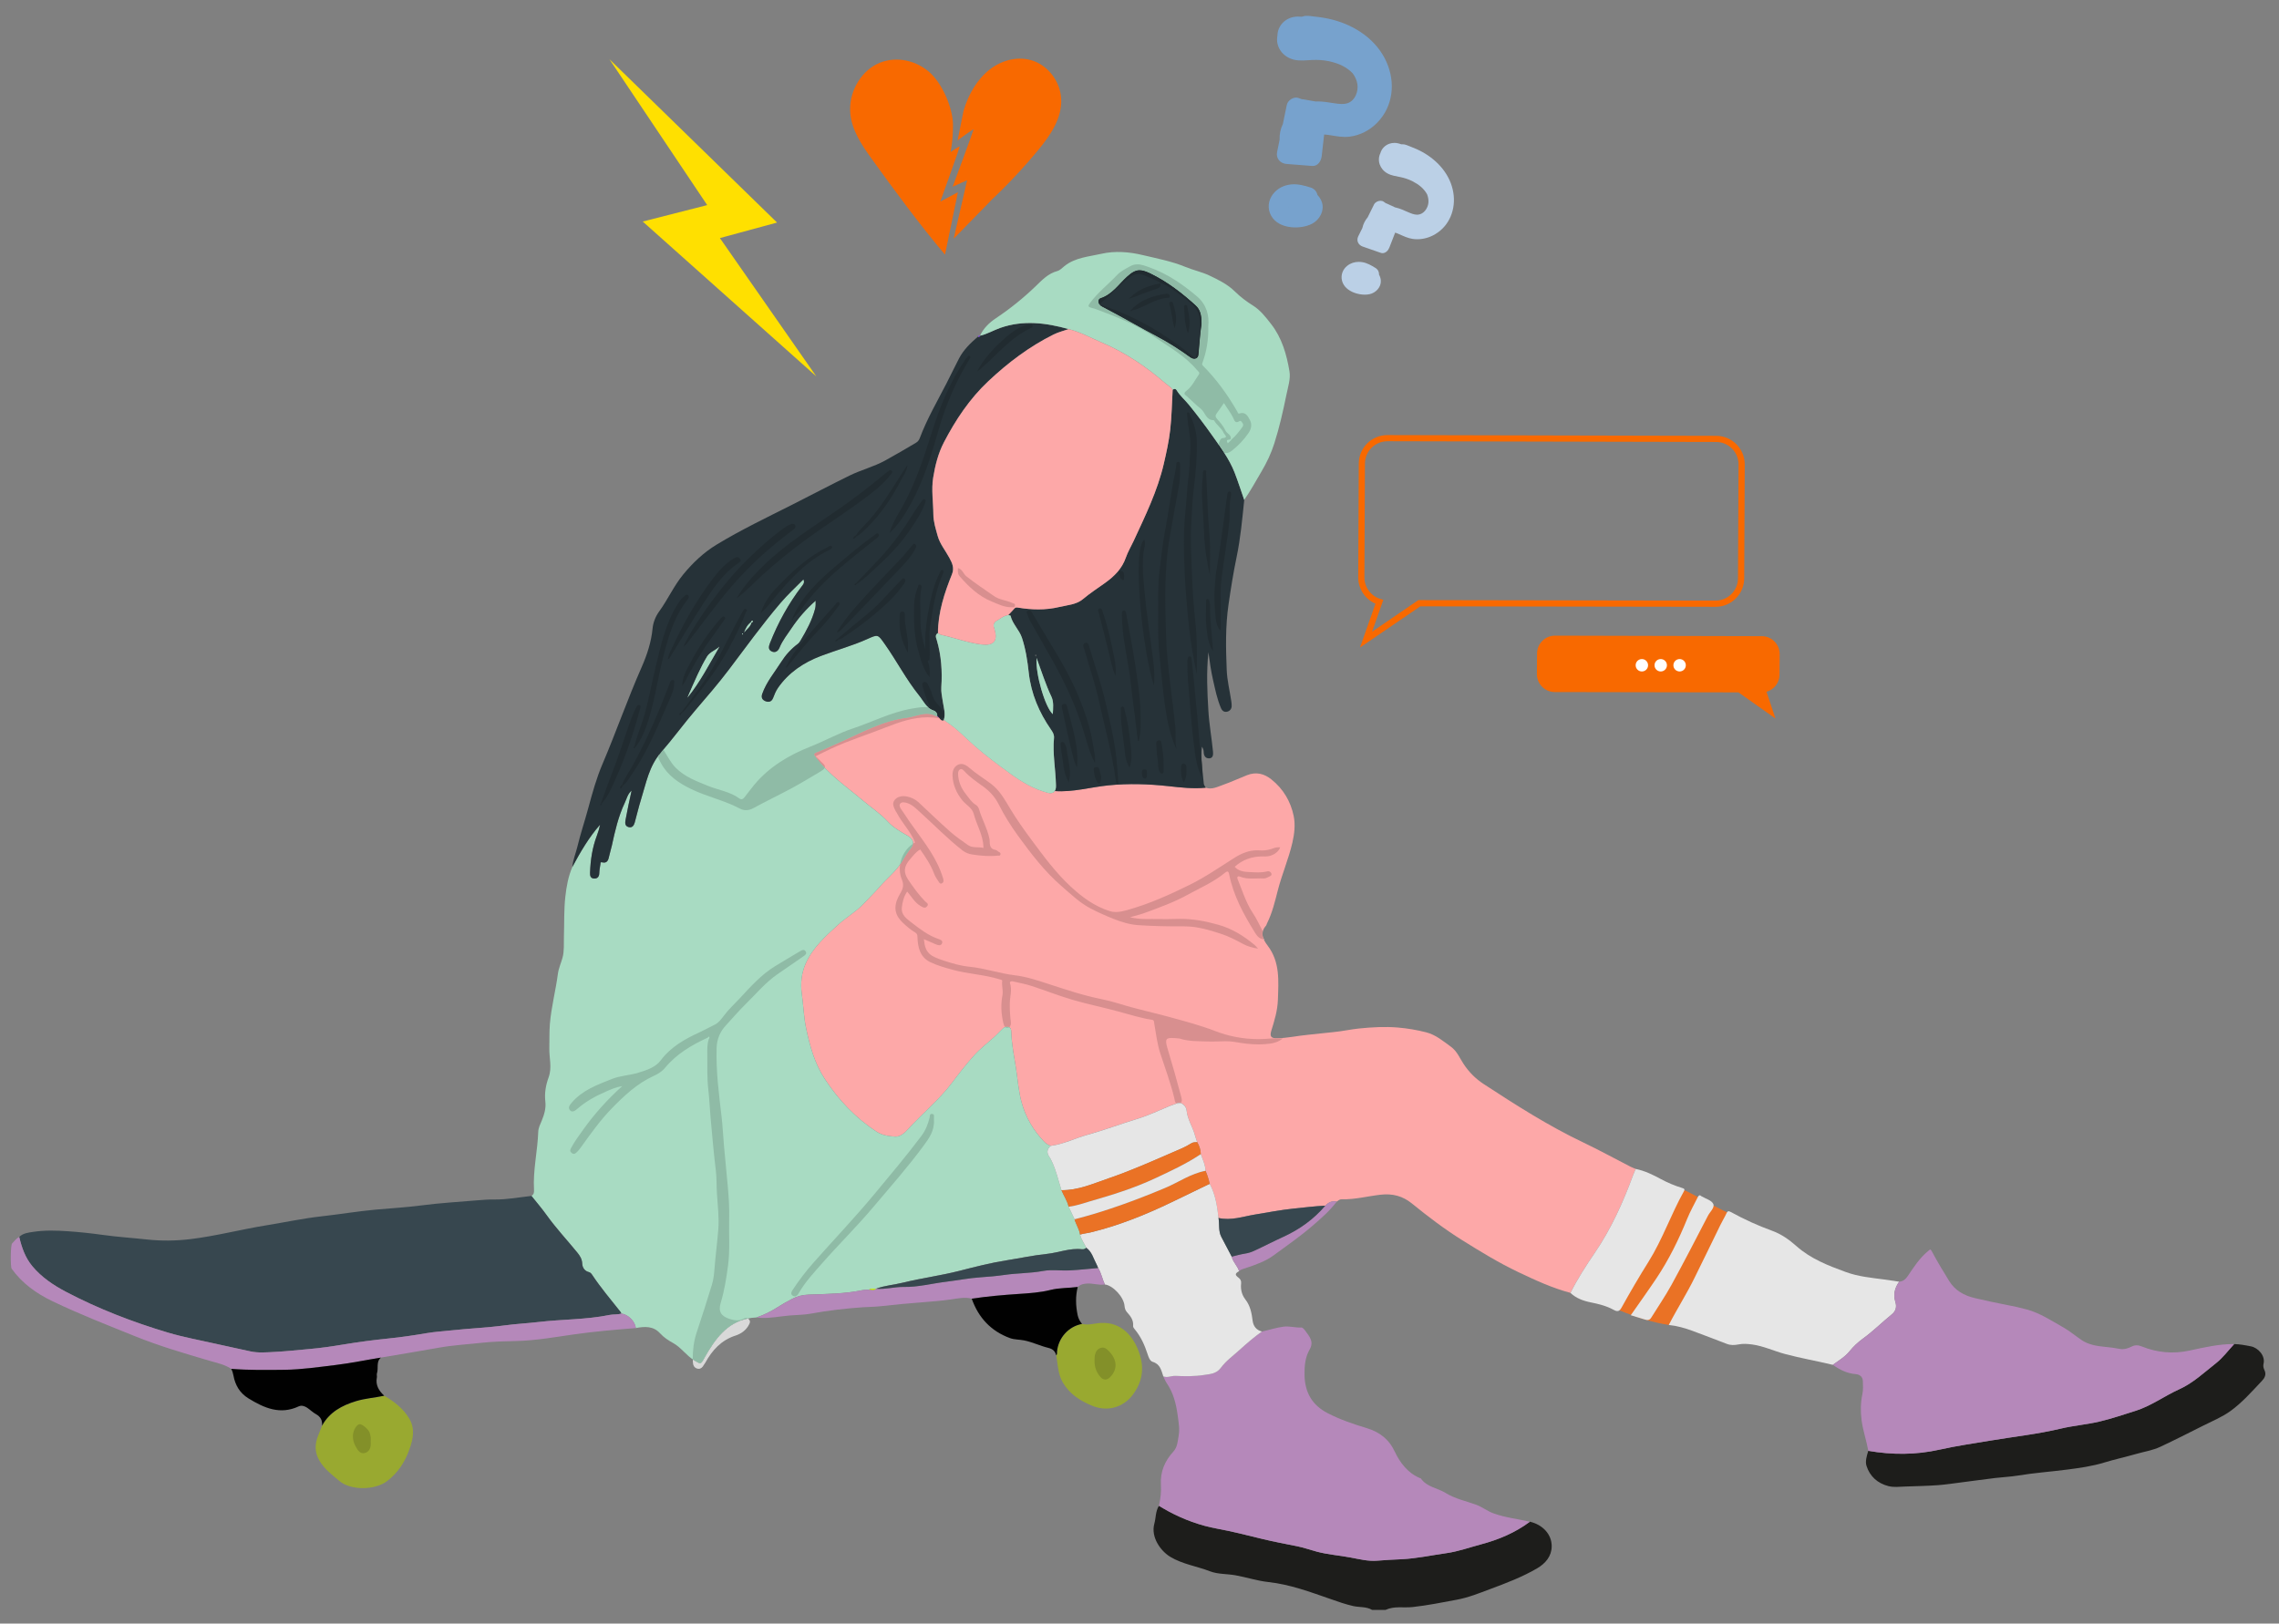 <?xml version="1.0" encoding="UTF-8"?>
<svg xmlns="http://www.w3.org/2000/svg" id="b" viewBox="0 0 968.96 690.5">
  <rect x="0" y="0" width="968.96" height="690.5" fill="#808080" stroke="none"/>
  <defs>
    <style>.c{fill:#cbfc02;}.c,.d,.e,.f,.g,.h,.i,.j,.k,.l,.m,.n,.o,.p,.q,.r,.s,.t,.u,.v,.w,.x,.y,.z,.aa{stroke-width:0px;}.d{fill:#ea7225;}.e{fill:#b588ba;}.f{fill:#c4c4c4;}.g{fill:#37474f;}.h{fill:#8a45fe;}.i{fill:#839029;}.j{fill:#212b30;}.k{fill:#99a930;}.l{fill:#263238;}.m{fill:#1d1d1b;}.n{fill:#bbd0e6;}.o{fill:#f86900;}.p{fill:#d88f8f;}.q{fill:#8fbba6;}.r{fill:#010101;}.s{fill:#fda8a8;}.t{fill:#77a2cd;}.u{fill:#a8dbc2;}.v{fill:#773bd9;}.w{fill:#d9d9d9;}.x{fill:#ffe000;}.y{fill:#fff;}.z{fill:#e6e6e6;}.aa{fill:#8b45fe;}</style>
  </defs>
  <path class="o" d="M578.24,275.36l6.56-18.62c-4.41-1.92-7.36-6.36-7.32-11.23l.23-48.42c.05-6.67,5.49-12.05,12.14-12.05h.1l139.81.32c6.7.05,12.1,5.54,12.05,12.24l-.23,48.42c-.05,6.67-5.49,12.05-12.14,12.05h-.1l-125.47-.2c-9.15,6.24-22.32,15.24-22.32,15.24l-3.31,2.26ZM589.85,187.67c-5.22,0-9.48,4.22-9.52,9.44l-.23,48.42c-.03,4.18,2.74,7.96,6.74,9.17l1.31.4-4.78,13.56c4.58-3.13,13-8.88,19.34-13.21l.33-.23h.41s125.89.21,125.89.21h.08c5.22,0,9.48-4.22,9.52-9.44l.23-48.42c.04-5.25-4.19-9.55-9.44-9.6l-139.81-.32h-.08Z"></path>
  <path class="o" d="M661.18,270.34l87.93.22c4.2.03,7.58,3.47,7.55,7.67l-.07,8.76c-.03,3.45-2.36,6.31-5.52,7.22l3.8,11.37s-9.37-6.63-15.73-11.12l-78.15-.14c-4.2-.03-7.58-3.47-7.55-7.67l.07-8.76c.03-4.2,3.47-7.58,7.67-7.55Z"></path>
  <circle class="y" cx="714.12" cy="282.93" r="2.64"></circle>
  <circle class="y" cx="706.09" cy="282.93" r="2.64"></circle>
  <circle class="y" cx="698.07" cy="282.93" r="2.64"></circle>
  <polygon class="x" points="259.1 25.17 330.38 94.65 306.08 101.25 347.07 160.08 273.27 94.22 300.68 87.23 259.1 25.17"></polygon>
  <path class="t" d="M589.55,26.47c-4.18-9.5-13.24-15.59-23.07-18.12-2.49-.64-5.03-1.04-7.59-1.31-1.47-.16-3.26-.54-4.7-.13-.09.03-.18.09-.27.12-.18.02-.35.06-.52.09-2.26-.23-4.51.04-6.54,1.36-2.33,1.51-3.72,4.04-3.73,6.64-.91,4.6,2.03,8.98,6.86,10.23,2.63.68,5.27.27,7.92.16,2.3-.1,4.6.03,6.86.47.24.05.48.11.72.16,1.83.45,3.64.99,5.31,1.85,1.51.78,3.07,1.87,4.34,3.2,1.01,1.41,1.75,2.98,1.99,4.67.43,3.08-.97,6.87-4.06,7.98-1.77.64-3.84.36-5.67.09-2.57-.39-5.2-.89-7.81-.78l-.21.02c-1.7-.3-3.39-.6-5.09-.9-.29-.05-.58-.08-.87-.09-.44-.17-.88-.34-1.32-.5-2-.76-4.58.95-4.99,2.94-.56,2.7-1.11,5.4-1.67,8.09-.99,2.08-1.5,4.37-1.39,6.74-.35,1.72-.71,3.44-1.06,5.16-.57,2.78,1.3,4.91,4.03,5.12,3.63.28,7.26.56,10.89.85,2.4.19,3.8-2.14,4.03-4.16.35-3.07.7-6.14,1.05-9.21.83.02,1.66.15,2.43.27,2.79.45,5.57,1,8.4.64,4.48-.57,8.59-2.72,11.74-5.95,6.77-6.95,7.81-16.99,3.99-25.68ZM553.02,61.07l-.12-.06.12.06Z"></path>
  <path class="t" d="M560.13,82.91c-.3-1.48-1.36-2.7-2.94-3.18-2.63-.81-5.45-1.59-8.22-1.3-3.12.33-5.85,1.65-7.78,4.18-2.03,2.66-2.39,6.2-.73,9.15,1.74,3.1,5.08,4.5,8.46,4.86,2.93.31,6.22-.09,8.87-1.43,3.22-1.62,5.41-5.57,4.25-9.14-.39-1.21-1.05-2.26-1.9-3.13ZM548.05,87.14c.11-.06.21-.12.32-.19-.05.05-.16.11-.34.21l.02-.02ZM547.99,88.03l-.26-.15-.02-.02c.14.08.23.13.29.17Z"></path>
  <path class="n" d="M592.82,60.78c-.66,0-1.33.1-2.01.32-1.95.64-3.41,2.19-3.91,4.04-1.51,3.12-.24,6.8,2.98,8.6,1.75.98,3.71,1.19,5.63,1.6,1.66.36,3.28.88,4.82,1.63.16.08.32.17.48.25,1.22.67,2.41,1.39,3.45,2.32.94.84,1.84,1.91,2.5,3.1.45,1.2.69,2.46.54,3.71-.27,2.28-1.98,4.73-4.4,4.94-.12.01-.25.02-.38.02-1.27,0-2.55-.53-3.69-1.02-1.76-.76-3.55-1.62-5.43-2.03l-.16-.02c-1.16-.53-2.31-1.07-3.47-1.6-.2-.09-.4-.17-.6-.23-.28-.2-.57-.41-.85-.61-.4-.28-.87-.41-1.37-.41-1.11,0-2.29.64-2.75,1.57-.9,1.82-1.81,3.65-2.71,5.47-1.09,1.3-1.89,2.84-2.26,4.55-.58,1.16-1.15,2.32-1.73,3.49-.93,1.88,0,3.75,1.92,4.41,2.54.88,5.08,1.77,7.62,2.65.27.09.53.14.79.14,1.33,0,2.42-1.17,2.87-2.35.83-2.13,1.66-4.25,2.48-6.38.59.17,1.16.42,1.68.65,1.91.84,3.79,1.76,5.88,2.04.61.08,1.23.12,1.84.12,2.69,0,5.34-.77,7.67-2.17,6.14-3.69,8.77-10.68,7.67-17.6-1.2-7.57-6.53-13.63-13.08-17.28-1.66-.93-3.4-1.69-5.18-2.36-1-.38-2.19-.98-3.28-.98-.02,0-.04,0-.05,0l-.22.03c-.13-.02-.26-.02-.39-.04-.94-.35-1.92-.58-2.92-.58"></path>
  <path class="n" d="M576.68,118.17l-.16-.16v-.02s.16.18.16.18M576.87,117.55h.02s.26-.09.26-.09c-.04.02-.14.05-.28.09M577.7,111.37c-1.75,0-3.42.51-4.86,1.64-1.95,1.52-2.88,3.98-2.25,6.4.66,2.54,2.79,4.17,5.13,5.06,1.4.53,2.99.85,4.55.85.7,0,1.39-.07,2.06-.21,2.6-.56,4.91-2.97,4.76-5.73-.05-.94-.33-1.82-.77-2.59.07-1.11-.46-2.18-1.51-2.83-1.73-1.07-3.6-2.16-5.63-2.47-.5-.08-.99-.12-1.48-.12"></path>
  <path class="o" d="M399.81,85.69s8.24-22.9,8.24-23.33-3.92,2.33-3.92,2.33c0,0,1.05-4.52,1.05-11.52s-4.5-17.99-10.55-22.93c-6.24-5.1-14.95-6.48-21.99-2.89s-11.89,12.25-11.12,20.84c.65,7.19,4.77,13.33,8.82,18.97,9.73,13.56,20.76,28.48,31.44,41.14l5.49-26.54-7.45,3.94Z"></path>
  <path class="o" d="M407.13,59.73s6.8-5.1,6.8-4.67-8.89,24.35-8.89,24.35l6.15-2.77-5.65,24.6.1.12c5.28-5.41,10.57-10.82,15.85-16.23l-.67.59c7.35-6.87,14.31-14.27,20.79-22.15,5.02-6.1,10.04-13.39,9.57-21.65-.42-7.29-5.47-13.74-11.71-15.98-6.24-2.24-13.31-.56-18.68,3.63-5.37,4.18-9.11,10.65-11.13,17.6"></path>
  <path class="d" d="M704.74,505.36l9.38.6s-1.5-2,8.24,3.4c9.74,5.4,12.26,6.34,12.26,6.34,0,0-11.85,49.63-24.95,47.8-13.1-1.83-27.6-9.11-27.6-9.11l22.67-49.03Z"></path>
  <path class="m" d="M583.37,684.67c-2.46-1.45-5.33-1.03-7.99-1.62-3.33-.75-6.48-1.88-9.66-2.99-8.66-3.01-17.3-6.23-26.47-7.23-4.82-.53-9.36-2.06-14.07-2.89-3.59-.63-7.39-.39-10.77-1.7-5.57-2.15-11.61-2.99-16.81-6.11-4.16-2.5-8.39-8.42-6.81-14.14.69-2.49.47-5.25,1.95-7.59,1.32.76,2.61,1.57,3.95,2.29,6.59,3.54,13.5,6.1,20.92,7.45,6.38,1.16,12.67,2.8,18.98,4.33,4.94,1.2,9.97,2.14,14.97,3.14,2.88.58,5.61,1.58,8.43,2.32,4.6,1.21,9.35,1.56,14.01,2.42,3.88.72,7.78,1.74,11.71,1.38,3.37-.31,6.75-.45,10.1-.6,6.46-.31,12.74-1.69,19.09-2.58,5.07-.71,9.89-2.46,14.82-3.77,7.46-1.98,14.5-4.95,20.74-9.61,5.35,1.23,9.32,5.3,9.27,10.49-.04,4.16-2.59,7.23-6.21,9.35-6.32,3.69-13.13,6.27-19.95,8.81-4.66,1.74-9.27,3.62-14.21,4.53-6.25,1.16-12.47,2.43-18.82,3.12-3.81.41-7.78-.53-11.44,1.2h-5.75Z"></path>
  <path class="s" d="M512.63,335.01c2.69.91,5.06-.41,7.43-1.24,3.42-1.2,6.72-2.75,10.1-4.08,3.97-1.57,7.36-.63,10.38,1.77,5.05,4.01,8.25,9.43,9.51,15.64.74,3.66.29,7.56-.58,11.32-1.6,6.92-4.45,13.45-6.2,20.3-1.23,4.79-2.34,9.54-4.57,13.97-.17.33-.22.74-.45,1-2.71,3.09-1.21,5.93.73,8.49,5.31,7,4.61,15.01,4.34,23.05-.16,4.59-1.47,8.83-2.8,13.13-.76,2.46-.07,3.26,2.47,3.21,4.39-.08,8.68-1.07,13.03-1.47,3.63-.34,7.25-.82,10.89-1.15,3.7-.34,7.33-1.18,11.03-1.55,5.48-.55,10.92-.86,16.44-.39,4.08.35,8.09,1.03,12,2.03,3.99,1.02,7.2,3.72,10.52,6.14,2.63,1.93,3.71,4.81,5.38,7.33,2.27,3.43,5.07,6.26,8.48,8.49,13.78,9,27.62,17.86,42.54,24.95,6.74,3.21,13.3,6.86,19.96,10.25.71.36,1.47.62,2.2.93-.37.87-.77,1.72-1.1,2.6-4.29,11.63-9.34,22.86-16.36,33.16-3.72,5.46-7.32,11.02-10.28,16.96-7.73-2.04-14.93-5.38-22.12-8.8-8.33-3.96-16.15-8.75-23.94-13.62-7.5-4.69-14.51-10.02-21.37-15.6-3.86-3.14-8.17-4.33-13.4-3.72-5.48.63-10.87,2.09-16.43,1.93-.95-.03-1.45.56-2.1.98-2-.47-3.55.34-4.89,1.73-4.45.23-8.86.77-13.29,1.22-5.59.57-11.07,1.65-16.6,2.55-5.12.84-10.19,2.71-15.52,1.46-.56-5.03-1.31-10-3.74-14.55-.42-1.9-.99-3.74-1.77-5.52-.1-2.52-1.16-4.78-2.02-7.09-.04-1.84-.61-3.52-1.52-5.09-.34-1.03-.72-2.05-1-3.09-.97-3.55-3.16-6.64-3.51-10.45-.19-2.08-2.57-3.73-3.85-3.09-1.06.53-2.19.78-3.26,1.22-4.57,1.87-9.06,4.05-13.77,5.48-7.14,2.18-14.13,4.83-21.31,6.81-5.24,1.45-10.13,4.01-15.58,4.68-1.19-.29-2.13-1.04-2.93-1.89-4.53-4.78-7.74-10.28-9.48-16.71-1.27-4.68-1.59-9.48-2.32-14.22-.8-5.12-1.86-10.21-2.03-15.41-.03-.93-.04-1.84-1.01-2.23-.97-.4-1.89-.11-2.63.61-1.16,1.13-2.25,2.33-3.44,3.42-2.86,2.62-5.99,4.97-8.58,7.83-3.45,3.81-6.6,7.89-9.71,12.02-5.34,7.07-12.32,12.72-18.29,19.28-1.48,1.63-3.41,3.53-5.67,3.4-2.68-.16-5.5-.51-7.94-2.1-8.96-5.85-16.07-13.37-21.96-22.34-4.38-6.66-6.35-13.9-7.97-21.47-1.05-4.89-1.16-9.86-1.86-14.77-.64-4.5-.14-8.86,1.62-12.87,2.95-6.76,8.4-11.62,13.73-16.5,3.51-3.21,7.72-5.57,11-9.06,2.3-2.45,4.72-4.8,6.92-7.34,2.9-3.35,6.44-6.1,8.91-9.86,1.31-1.99,2.32-4.13,3.92-5.97,1.97-2.28,1.51-4.16-1.15-5.7-2.98-1.72-6.02-3.44-8.33-5.94-3.18-3.45-7.09-5.99-10.61-8.98-6.96-5.9-14.56-11.05-20.12-18.48-.78-1.05-1.14-1.5.43-2.11,3.44-1.35,6.8-2.89,10.18-4.4,9.13-4.08,17.96-9.03,28.11-10.27,4.1-.5,8.12-3.07,12.39-.68.12.07.27.05.43.04.08,0,.15-.01.22,0l-.02-.03c.03.25.15.4.43.37.83.34.99,1.85,2.32,1.33.56.06.85.53,1.28.81,4.5,2.95,8.14,6.91,12.16,10.42,4.61,4.01,9.5,7.65,14.44,11.24,5.06,3.69,10.37,6.93,16.53,8.48,1.03.26,2.04.14,2.77-.79,7.76.56,15.24-1.67,22.87-2.43,8.53-.85,16.97-.58,25.42.34,5.29.58,10.56,1.21,15.89.67"></path>
  <path class="u" d="M398.55,304.6c-.07,0-.15,0-.22,0-.16.01-.32.02-.43-.04-4.27-2.39-8.29.18-12.39.68-10.14,1.24-18.97,6.2-28.11,10.27-3.38,1.51-6.74,3.05-10.18,4.4-1.56.61-1.21,1.06-.43,2.11,5.56,7.43,13.15,12.58,20.12,18.48,3.52,2.99,7.43,5.53,10.61,8.98,2.31,2.5,5.35,4.22,8.33,5.94,2.66,1.54,3.12,3.42,1.15,5.7-1.59,1.84-2.61,3.99-3.92,5.97-2.47,3.75-6.01,6.5-8.91,9.86-2.2,2.54-4.61,4.89-6.92,7.34-3.28,3.49-7.49,5.85-11,9.06-5.33,4.88-10.78,9.74-13.73,16.5-1.75,4.02-2.25,8.38-1.62,12.87.69,4.91.81,9.88,1.86,14.77,1.62,7.56,3.59,14.81,7.97,21.47,5.9,8.97,13.01,16.49,21.96,22.34,2.43,1.59,5.26,1.94,7.94,2.1,2.26.14,4.19-1.77,5.67-3.4,5.97-6.56,12.95-12.21,18.29-19.28,3.11-4.12,6.26-8.21,9.71-12.02,2.59-2.86,5.72-5.21,8.58-7.83,1.19-1.09,2.28-2.29,3.44-3.42.74-.72,1.67-1.01,2.63-.61.97.4.98,1.3,1.01,2.23.16,5.2,1.23,10.29,2.03,15.41.74,4.74,1.05,9.54,2.32,14.22,1.74,6.43,4.95,11.93,9.48,16.71.8.85,1.74,1.6,2.93,1.89-1.67,1.44-1.77,3.03-.5,4.8.38.52.64,1.13.93,1.71,1.89,3.94,2.84,8.19,4.12,12.33.97,2.37,2.48,4.5,3.07,7.03.84,1.78,1.69,3.57,2.53,5.36.58,2.24,2.02,4.16,2.34,6.5.46,2.07,1.75,3.76,2.65,5.62-.51.47-1.09.72-1.8.64-5.14-.62-9.93,1.45-14.94,1.97-5.78.6-11.5,1.85-17.24,2.75-6.78,1.06-13.38,2.77-19.97,4.46-7.91,2.02-15.98,3.06-23.88,5-3.85.95-7.85,1.21-11.59,2.61l.04-.02c-.36.07-.73.05-1.11.02-.66-.04-1.32-.09-1.91.39-.95.07-1.93.03-2.85.22-7.5,1.56-15.15,1.61-22.74,1.89-2.71.1-4.95.68-7.18,1.86-2.13,1.13-4.25,2.3-6.27,3.61-2.77,1.79-5.71,3.19-8.82,4.26-11.28.47-17.05,8.2-21.95,16.89-1.71,3.03-1.54,3.1-4.49,1.34-3.36-2.01-5.51-5.44-8.95-7.34-2.03-1.12-3.97-2.39-5.58-4.16-2.87-3.16-6.55-2.93-10.3-2.23-.31-2.85-3.23-5.79-6.15-6.18-.13-.26-.24-.54-.41-.76-4.09-5.15-8.33-10.18-11.99-15.66-.34-.5-.69-1.03-1.46-1.22-1.79-.45-2.72-1.94-2.78-3.58-.08-1.93-.96-3.32-2.07-4.68-4.33-5.32-9.03-10.32-13.04-15.92-2.03-2.83-4.31-5.48-6.48-8.22,1.09-.59,1.15-1.58,1.09-2.65-.47-8.3,1.53-16.43,1.81-24.68.05-1.6.89-3.21,1.52-4.75,1.06-2.6,1.82-5.21,1.49-8.06-.41-3.55.21-7.03,1.41-10.3,1.52-4.16.18-8.26.29-12.39.09-3.42-.05-6.85.23-10.26.59-7.17,2.46-14.15,3.4-21.28.31-2.37,1.32-4.58,1.96-6.85.81-2.86.51-6.04.61-9.08.19-5.67-.03-11.38.61-17,.48-4.26,1.23-8.59,3-12.61,3.39-6.32,6.98-12.5,11.76-17.94-.31,1.6-.77,3.12-1.33,4.59-1.96,5.11-2.74,10.43-2.92,15.86-.04,1.28.22,2.4,1.82,2.44,1.54.04,2.08-1.05,2.11-2.3.03-1.33.29-2.61.49-3.91.06-.39-.1-.9.68-.7,1.93.5,2.6-.63,2.94-2.29.34-1.64.89-3.23,1.24-4.86,1.33-6.2,2.76-12.38,5.48-18.15.83-1.77,1.26-3.8,2.9-5.19-.96,4.12-1.76,8.25-2.55,12.38-.25,1.28-.34,2.65,1.23,3.12,1.55.45,2.29-.63,2.66-1.94.92-3.29,1.67-6.64,2.7-9.9,2.16-6.88,3.35-14.06,8.43-19.88,5.13-5.89,9.73-12.24,14.82-18.18,4.76-5.56,9.55-11.1,13.98-16.94,7.25-9.57,14.26-19.33,22.06-28.48,2.99-3.5,6.35-6.62,9.73-10.01.61,1.42-.08,2.12-.64,2.85-5.67,7.42-10.14,15.51-13.56,24.2-.53,1.36-.88,2.72.55,3.5,1.59.87,2.86.02,3.5-1.55,1.24-3.02,3.27-5.53,5.06-8.2,2.85-4.26,6.16-8.11,10.28-11.74.02,1.39.04,2.39-.24,3.48-1.27,4.87-3.66,9.22-6.2,13.5-.29.49-.64,1.01-1.09,1.35-2.86,2.14-5.23,4.75-7.12,7.73-2.81,4.43-6.25,8.48-8.04,13.52-.58,1.63.04,2.64,1.41,3.17,1.37.53,2.58.21,3.2-1.39.57-1.48,1.15-2.96,2.08-4.3,4.56-6.57,10.94-10.79,18.23-13.56,6.54-2.48,13.33-4.3,19.73-7.19,4.58-2.06,4.51-2.01,7.38,2.05,5.12,7.23,9.18,15.16,14.77,22.07,1.84,2.27,2.99,5.2,6.18,6.23.88.28,1.67,1.23,1.48,2.46"></path>
  <path class="g" d="M225.96,508.6c2.17,2.73,4.45,5.38,6.48,8.22,4,5.59,8.71,10.6,13.04,15.92,1.11,1.36,1.99,2.76,2.07,4.68.07,1.64,1,3.13,2.78,3.58.77.19,1.12.72,1.46,1.22,3.65,5.48,7.9,10.51,11.99,15.66.18.22.28.51.41.76-1.63.54-3.38.26-5,.59-9.94,2.04-20.1,1.82-30.12,3-4.8.56-9.63.8-14.42,1.44-7.48,1-15.02,1.28-22.51,2.11-3.56.39-7.16.59-10.68,1.19-5.47.93-10.96,1.75-16.48,2.3-6.33.63-12.61,1.49-18.88,2.52-4.9.81-9.82,1.54-14.78,1.96-4.82.4-9.63.98-14.46,1.21-3.5.17-7.04.53-10.54-.26-4.83-1.09-9.69-2.07-14.52-3.18-6.81-1.56-13.76-2.8-20.41-4.78-14.9-4.45-29.44-10.03-43.25-17.29-5.4-2.83-10.41-6.17-14.39-10.94-3.05-3.66-4.5-7.95-5.58-12.45,1.62-1.6,3.8-1.83,5.84-2.14,4.94-.77,9.89-.62,14.89-.28,4.95.34,9.88.87,14.77,1.55,6.28.88,12.61,1.28,18.9,1.96,6.07.66,12.24.58,18.39-.16,10.88-1.32,21.47-4.13,32.26-5.87,7.86-1.27,15.67-2.97,23.58-3.84,7.66-.84,15.25-2.15,22.93-2.84,6.38-.58,12.8-.94,19.15-1.76,8.11-1.06,16.25-1.54,24.38-2.22,2.34-.2,4.67-.36,7.01-.33,5.29.07,10.46-.94,15.69-1.52Z"></path>
  <path class="l" d="M398.55,304.6c.19-1.23-.6-2.18-1.48-2.46-3.19-1.03-4.35-3.96-6.18-6.23-5.59-6.9-9.65-14.84-14.77-22.07-2.88-4.06-2.8-4.12-7.38-2.05-6.4,2.88-13.19,4.7-19.73,7.19-7.29,2.77-13.67,7-18.23,13.56-.93,1.34-1.51,2.81-2.08,4.3-.62,1.6-1.83,1.92-3.2,1.39-1.37-.53-1.99-1.54-1.41-3.17,1.79-5.04,5.24-9.1,8.04-13.52,1.89-2.98,4.26-5.6,7.12-7.73.45-.34.8-.86,1.09-1.35,2.54-4.28,4.92-8.62,6.2-13.5.29-1.09.26-2.09.24-3.48-4.12,3.63-7.43,7.48-10.28,11.74-1.79,2.67-3.82,5.18-5.06,8.2-.64,1.56-1.91,2.42-3.5,1.55-1.43-.78-1.08-2.14-.55-3.5,3.42-8.69,7.89-16.78,13.56-24.2.56-.74,1.25-1.43.64-2.85-3.39,3.39-6.75,6.51-9.73,10.01-7.8,9.15-14.81,18.9-22.06,28.48-4.42,5.84-9.21,11.38-13.98,16.94-5.09,5.94-9.69,12.3-14.82,18.18-5.07,5.83-6.26,13-8.43,19.88-1.02,3.26-1.78,6.6-2.7,9.9-.36,1.31-1.11,2.39-2.66,1.94-1.57-.46-1.48-1.84-1.23-3.12.79-4.13,1.6-8.25,2.55-12.38-1.65,1.39-2.07,3.42-2.9,5.19-2.72,5.77-4.15,11.95-5.48,18.15-.35,1.63-.9,3.23-1.24,4.86-.34,1.66-1.01,2.79-2.94,2.29-.78-.2-.61.31-.68.7-.2,1.3-.46,2.58-.49,3.91-.03,1.24-.57,2.33-2.11,2.3-1.6-.04-1.87-1.15-1.82-2.44.18-5.43.97-10.75,2.92-15.86.56-1.48,1.03-2.99,1.33-4.59-4.78,5.43-8.36,11.62-11.76,17.94.23-2.99,1.44-5.73,2.13-8.6,1.33-5.56,3.17-10.99,4.65-16.48,1.72-6.38,3.47-12.71,6.06-18.77,5.79-13.6,10.64-27.57,16.61-41.11,2.3-5.22,4.09-10.66,4.65-16.46.25-2.58,1.29-5.15,2.82-7.26,3.69-5.08,6.23-10.88,10.25-15.75,4.08-4.95,8.61-9.26,14.14-12.63,10.39-6.32,21.35-11.53,32.17-17,8.17-4.13,16.26-8.41,24.48-12.43,4.85-2.37,10.2-3.71,14.97-6.32,4.4-2.42,8.74-4.96,13.06-7.52.71-.42,1.34-1.04,1.68-1.95,3.06-8.17,7.44-15.69,11.42-23.42,1.81-3.52,3.5-7.1,5.33-10.6,1.93-3.67,4.85-6.5,7.95-9.17.37.02.8.14.9-.43l-.02.02c3.06-.7,5.77-2.35,8.7-3.37,9.71-3.38,19.37-2.17,28.98.53-2.12.74-4.33,1.28-6.33,2.27-10.35,5.13-19.47,12.06-27.84,19.93-7.9,7.43-13.85,16.38-18.83,25.95-2.42,4.65-3.71,9.75-4.55,14.94-.85,5.2.03,10.4.06,15.59.02,3.2.99,6.16,1.81,9.18.97,3.54,3.33,6.29,5,9.42,1.17,2.19,2.19,4.25,1.12,6.93-3.24,8.05-5.94,16.25-5.98,25.07-1.43.81-.74,2.09-.46,3.04,1.92,6.53,2.36,13.2,1.91,19.92-.15,2.17.34,4.1.63,6.16.37,2.6,1.33,5.24.39,7.92-1.32.52-1.49-.99-2.32-1.33-.05-.23-.11-.44-.43-.37l.02.03M319.25,264.67c-1.51,1.09-2.23,2.67-2.87,4.3,1.04-1.38,2.63-2.36,3.07-4.14.36-.11.62-.33.69-.72l-.18-.1c-.45-.02-.58.32-.71.66M305.88,275c-1.6,1.62-4.04,2.24-5.24,4.21-1.47,2.43-2.75,4.99-3.96,7.56-1.54,3.27-2.94,6.61-4.4,9.91,5.41-6.69,9.27-14.28,13.6-21.68M315.82,269.35c-.1.06-.26.11-.28.19-.02.1.08.22.12.34.09-.07.22-.13.25-.22.03-.08-.06-.2-.09-.31"></path>
  <path class="l" d="M512.63,335.01c-5.33.54-10.6-.09-15.89-.67-8.45-.92-16.89-1.19-25.42-.34-7.63.76-15.11,2.99-22.87,2.43.57-.85.54-1.81.51-2.77-.16-6.59-1.46-13.13-.83-19.75.13-1.43-.5-2.49-1.26-3.6-5.08-7.32-8.48-15.27-9.47-24.23-.55-4.99-1.29-9.94-2.88-14.78-1.14-3.46-4.04-5.88-4.86-9.43-.04-.16-.66-.18-1.01-.27.85-.9,1.74-1.78,2.55-2.72.43-.5.8-.62,1.5-.5,5.89.97,11.79,1.16,17.64-.24,3.45-.83,7.28-1,10.06-3.34,3.03-2.55,6.32-4.68,9.51-6.96,3.89-2.79,7.17-6.05,8.78-10.77.82-2.39,2.16-4.59,3.23-6.89,4.96-10.73,10.2-21.36,12.89-32.97,1.1-4.74,2.16-9.52,2.71-14.34.65-5.66.73-11.39,1.05-17.09.62-.48,1.27-.53,1.69.17,1.41,2.36,3.56,4.14,5.26,6.24,3.4,4.2,6.67,8.47,9.78,12.89,3.57,5.07,7.33,10.05,9.61,15.88,1.5,3.84,2.74,7.77,4.1,11.67-.84,8.11-1.56,16.21-3.23,24.22-1.41,6.75-2.48,13.57-3.47,20.4-1.33,9.22-1.12,18.46-.75,27.69.18,4.41,1.27,8.78,1.93,13.18.11.72.2,1.46.18,2.18-.04,1.24-.77,2.09-1.92,2.38-1.21.3-2.1-.32-2.6-1.45-1.69-3.88-2.48-8.01-3.42-12.1-.85-3.74-1.4-7.54-1.95-11.75-.89,8.57-.51,16.67-.02,24.8.35,5.93,1.42,11.73,1.98,17.61.13,1.38-.1,2.71-1.71,2.74-1.56.03-2.23-1.2-2.26-2.68-.01-.82-.26-1.53-.75-2.28-.64,5.35.38,10.52.79,15.71.05.6.55,1.16.84,1.74M440.72,279.82c-.53,6.77,3.64,20.99,6.9,23.89.14-2.5.46-5.21-.58-7.4-2.51-5.26-4.22-10.8-6.32-16.49M440.36,279.2c.06-.15.16-.29.15-.42-.01-.14.08-.45-.25-.34-.07.02-.1.27-.08.4.01.12.12.23.19.36"></path>
  <path class="e" d="M650.47,647.18c-6.24,4.66-13.28,7.62-20.74,9.61-4.93,1.31-9.75,3.06-14.82,3.77-6.36.89-12.63,2.27-19.09,2.58-3.35.16-6.74.3-10.1.6-3.93.36-7.83-.66-11.71-1.38-4.66-.87-9.41-1.21-14.01-2.42-2.82-.74-5.55-1.74-8.43-2.32-5-1-10.03-1.94-14.97-3.14-6.31-1.54-12.6-3.17-18.98-4.33-7.42-1.35-14.33-3.91-20.92-7.45-1.34-.72-2.64-1.52-3.95-2.29.66-2.94,1.03-5.94.84-8.94-.34-5.53,1.63-10.12,5.28-14.11,1.74-1.9,1.81-4.22,2.24-6.62.54-3.01,0-5.74-.37-8.61-.66-5-1.84-9.79-4.77-14.02-.57-.83-.92-1.82-1.37-2.74,1.75.71,3.43-.28,5.18-.2,4.02.17,8.07.23,12.08-.38,2.64-.41,5.32-.49,7.18-3.02,2.16-2.94,5.16-5.09,7.85-7.53,3.1-2.81,6.24-5.54,9.66-7.95,3.05-.65,6.02-1.65,9.12-2.06,2.58-.35,5.08.5,7.64.35.53-.03,1.23.78,1.63,1.35,1.69,2.38,3.85,4.58,1.9,7.96-1.95,3.36-2.26,7.18-2.19,10.98.14,7.26,3.18,12.71,9.84,16.15,5.34,2.75,10.93,4.64,16.65,6.37,5.26,1.6,9.31,4.53,11.86,9.95,2.19,4.64,5.43,9,10.55,11.22.2.09.48.1.58.25,2.56,3.67,7.03,3.99,10.43,6.1,4.13,2.56,8.7,3.44,13.07,5.05,2.61.96,4.76,2.72,7.36,3.66,5.01,1.82,10.31,2.37,15.45,3.57Z"></path>
  <path class="u" d="M529.01,212.63c-1.36-3.89-2.61-7.83-4.1-11.67-2.28-5.84-6.03-10.81-9.61-15.88-3.11-4.41-6.38-8.69-9.78-12.89-1.7-2.1-3.85-3.88-5.26-6.24-.42-.7-1.07-.65-1.69-.17-.77-1.21-2.04-1.88-3.08-2.78-8.18-7.07-17.04-13.07-27.02-17.32-4.67-1.99-9.15-4.49-14.13-5.73-9.62-2.7-19.28-3.91-28.98-.53-2.93,1.02-5.64,2.66-8.7,3.37,1.47-3.2,3.98-5.59,6.77-7.45,6.06-4.05,11.67-8.58,16.92-13.63,2.66-2.56,5.29-5.4,9.17-6.43,1.12-.29,2.06-1.32,3.02-2.09,4.59-3.69,10.32-4.02,15.71-5.25,5.85-1.33,11.84-.83,17.54.53,6.11,1.46,12.35,2.62,18.22,5.05,3.34,1.38,6.96,2.13,10.21,3.67,3.84,1.82,7.69,3.7,10.81,6.78,2.33,2.3,4.95,4.26,7.75,6.02,3.13,1.96,5.39,4.93,7.64,7.8,4.63,5.93,6.64,13.02,7.83,20.21.52,3.14-.65,6.61-1.31,9.88-1.42,6.97-2.98,13.91-5.14,20.69-1.32,4.17-3.19,8.12-5.42,11.89-2.41,4.07-4.65,8.25-7.38,12.13M510.86,137.92c.08-3.49-.38-6.1-2.47-8-5.86-5.35-12.13-10.15-19.31-13.64-4.38-2.12-6.41-1.8-9.94,1.43-3.56,3.26-6.27,7.51-11.23,9.13-1.24.4-1.15,2.26-.02,3.12.52.4,1.14.67,1.72.98,7.52,3.9,14.82,8.2,22.32,12.15,4.9,2.58,9.6,5.6,14.11,8.86,1.66,1.2,3.32.67,3.49-1.07.46-4.57.7-9.16,1.32-12.95"></path>
  <path class="z" d="M807.49,545.08c-1.97,2.61-2.61,5.57-1.64,8.65.71,2.26.05,3.98-1.55,5.28-4.14,3.36-7.91,7.15-12.24,10.28-2.13,1.54-4.03,3.33-5.7,5.38-1.96,2.42-4.64,3.98-7.12,5.78-6.76-1.63-13.6-2.81-20.34-4.61-4.67-1.25-9.07-3.38-13.91-4.04-1.98-.27-3.91-.41-5.87-.02-1.69.34-3.33.39-4.97-.25-4.81-1.85-9.62-3.71-14.46-5.49-3.27-1.21-6.61-2.18-10.18-2.54,3.56-6.93,7.75-13.43,11.13-20.39,3.6-7.4,7.28-14.76,10.84-22.18.79-1.64,1.76-3.18,2.52-4.83.48-1.05.86-1.21,1.94-.61,5.61,3.06,11.4,5.74,17.42,7.91,3.92,1.41,7.29,3.77,10.32,6.47,6.15,5.48,13.58,8.37,21.12,11.12,5.23,1.91,10.74,2.44,16.21,3.15,2.16.28,4.32.63,6.48.95Z"></path>
  <path class="z" d="M536.55,566.28c-3.42,2.41-6.56,5.15-9.66,7.95-2.69,2.44-5.69,4.59-7.85,7.53-1.86,2.53-4.54,2.62-7.18,3.02-4.01.62-8.06.56-12.08.38-1.75-.08-3.43.91-5.18.2-.85-2.5-1.27-5.19-4.47-6.16-1.27-.39-1.79-2.02-2.23-3.36-1.22-3.74-2.8-7.29-5.33-10.36-.36-.44-.86-1.03-.81-1.5.26-2.54-1.11-4.26-2.65-5.98-.61-.69-.91-1.58-.99-2.6-.31-3.79-4.86-8.67-8.36-9.13-1.08-2.28-1.49-4.83-2.84-6.99-.23-.53-.43-1.07-.7-1.58-1.3-2.43-1.92-5.28-4.34-7.02-.9-1.87-2.19-3.55-2.65-5.62,1.46-.46,3-.57,4.47-.93,11.83-2.86,23.05-7.37,34-12.62,5.56-2.66,11.1-5.36,16.65-8.05,2.42,4.55,3.18,9.52,3.73,14.55.47,2.68-.12,5.52,1.21,8.06,1.46,2.8,2.94,5.59,4.41,8.38.51,2.32,2.45,3.91,3.13,6.15-1.78,1.04-1.85,1.58-.25,2.79.85.64,1.22,1.4,1.1,2.45-.28,2.49.29,4.85,1.8,6.79,2.1,2.7,2.68,5.78,3.09,9.03.29,2.28,1.54,4.05,3.99,4.63Z"></path>
  <path class="m" d="M794.34,617.03c10.13,1.75,20.18,1.75,30.29-.51,7.18-1.61,14.49-2.65,21.76-3.87,9.93-1.67,19.95-2.73,29.77-5.07,5.38-1.29,10.97-1.72,16.36-2.98,5.17-1.21,10.23-2.96,15.31-4.54,6.7-2.08,12.34-6.34,18.65-9.18,6-2.71,10.66-7.19,15.7-11.14,2.91-2.28,5.17-5.39,7.72-8.12,2.4.04,4.78.52,7.09.96,3.06.58,6.31,4.01,5.37,7.56-.2.77.03,1.79.4,2.53.97,1.96.04,3.46-1.15,4.71-4.23,4.46-8.32,9.14-13.3,12.73-3.59,2.59-7.82,4.31-11.82,6.33-5.96,3.01-11.92,6.02-17.96,8.86-3.26,1.53-6.87,2.07-10.32,3.06-4.5,1.29-9.08,2.28-13.56,3.65-5.15,1.57-10.44,2.31-15.73,2.99-6.99.9-14.02,1.4-20.99,2.55-3.12.51-6.36.64-9.53,1.02-4.87.59-9.74,1.27-14.6,1.89-3.23.41-6.45.91-9.69,1.16-4.75.36-9.52.41-14.27.6-2.35.09-4.69.39-6.95-.19-4.6-1.18-7.89-4.14-9.31-8.6-.62-1.94.11-4.3.76-6.39Z"></path>
  <path class="e" d="M8.18,526.06c1.07,4.5,2.53,8.79,5.58,12.45,3.98,4.76,8.99,8.1,14.39,10.94,13.82,7.26,28.36,12.84,43.25,17.29,6.64,1.98,13.59,3.22,20.41,4.78,4.83,1.11,9.69,2.08,14.52,3.18,3.5.79,7.04.43,10.54.26,4.83-.23,9.64-.81,14.46-1.21,4.96-.41,9.87-1.15,14.78-1.96,6.27-1.03,12.56-1.88,18.88-2.52,5.51-.55,11-1.36,16.48-2.3,3.53-.6,7.12-.8,10.68-1.19,7.49-.82,15.03-1.1,22.51-2.11,4.78-.64,9.62-.88,14.42-1.44,10.02-1.17,20.18-.96,30.12-3,1.62-.33,3.37-.05,5-.59,2.92.39,5.84,3.33,6.15,6.18-8.71.7-17.41,1.42-26.07,2.65-8.19,1.16-16.34,2.66-24.69,2.85-4.95.11-9.94.22-14.89.77-6.05.67-12.14.99-18.15,2.08-8.18,1.48-16.38,2.8-24.57,4.19-6.45,1.03-12.83,2.39-19.33,3.16-7.2.86-14.36,1.94-21.62,2.03-7.57.09-15.15.19-22.71-.4-2.82-1.86-6.15-2.52-9.28-3.44-10.68-3.14-21.35-6.26-31.67-10.44-11.76-4.76-23.58-9.36-35.03-14.85-6.89-3.3-12.89-7.6-17.39-13.85-.55-.77-.49-10.06.2-10.75.97-.96,1.76-2.14,3.04-2.76Z"></path>
  <path class="z" d="M667.72,549.86c2.96-5.93,6.56-11.5,10.28-16.96,7.02-10.3,12.08-21.53,16.36-33.16.33-.88.73-1.74,1.1-2.6,3.82.77,7.28,2.46,10.67,4.3,2.89,1.56,5.91,2.82,9.04,3.79.83.26,1.32.43.77,1.42-5.49,9.78-9.09,20.48-15.1,30.05-3.97,6.33-7.76,12.83-11.39,19.38-.85,1.53-1.61,1.97-3.35,1-2.98-1.66-6.33-2.5-9.66-3.17-3.27-.65-6.26-1.73-8.72-4.04Z"></path>
  <path class="k" d="M163.37,593.59c4.27,2.5,8.16,5.52,10.68,9.8,2.47,4.2,1.62,8.56.03,13.01-1.94,5.41-4.84,9.92-9.44,13.46-5.07,3.91-15.4,4.19-20.41-.06-3.06-2.6-6.27-4.96-8.39-8.55-2.08-3.54-2.05-7-.6-10.63.56-1.41,1.11-2.83,1.66-4.25,3.17-5.77,8.44-8.63,14.48-10.47,3.92-1.19,8.01-1.44,11.99-2.3"></path>
  <path class="e" d="M466.9,539.27c1.35,2.17,1.76,4.72,2.84,6.99-1.41.25-2.8.05-4.19-.14-1.05-.14-2.11-.29-3.17-.25-1.55.06-2.97.37-4.15,1.44-3.84.52-7.77.32-11.54,1.27-4.43,1.12-8.94,1.41-13.46,1.7-6.71.44-13.4,1.03-20.05,2.02-3.01-.77-6.01-.07-8.93.34-3.74.53-7.5.87-11.25,1.14-6.31.46-12.6,1.08-18.88,1.77-2.46.27-4.95.25-7.43.43-7.32.52-14.59,1.34-21.8,2.68-3.02.56-6.09.55-9.12.8-4.06.33-8.07,1.23-12.17,1.02-.66-.03-1.32-.1-1.97-.15,3.11-1.07,6.05-2.47,8.82-4.26,2.02-1.31,4.14-2.48,6.27-3.61,2.23-1.19,4.47-1.77,7.18-1.86,7.59-.27,15.24-.33,22.74-1.89.93-.19,1.9-.15,2.85-.22.33-.04.67,0,1.01.05.7.09,1.4.19,2.01-.46l-.04.02c2.18.18,4.33-.09,6.48-.36,1.78-.23,3.55-.45,5.32-.42,6.07.11,11.87-1.46,17.8-2.18,5-.61,9.95-1.6,14.99-1.93,3.36-.22,6.73-.52,10.05-1,5.45-.78,10.98-.68,16.37-1.68,2.32-.43,4.62-.35,6.93-.27,1.42.05,2.85.1,4.27.03,4.1-.2,8.17-.68,12.25-1.03"></path>
  <path class="k" d="M460.07,563.05c2.72.69,5.36-.28,8.04-.41,8.68-.44,13.84,5.66,16.3,12.83,2.21,6.46,1.28,12.26-2.76,17.68-4.07,5.46-10.84,7.33-17.13,4.77-5.18-2.1-9.71-4.96-12.62-9.93-1.71-2.92-2.07-6.18-2.49-9.43-.09-.72-.21-1.44-.32-2.16.45-.4.29-.94.33-1.44.49-5.95,4.88-10.86,10.66-11.92"></path>
  <path class="r" d="M163.37,593.59c-3.98.86-8.07,1.11-11.99,2.3-6.04,1.84-11.31,4.69-14.48,10.47.27-2.28-.62-3.87-2.66-4.99-1.32-.73-2.41-1.85-3.68-2.69-1.06-.7-2.37-1.11-3.53-.57-7.92,3.7-14.68.73-21.38-3.38-3.73-2.3-5.64-5.62-6.4-9.75-.19-1-.45-1.94-.95-2.81,7.56.59,15.14.49,22.71.4,7.25-.09,14.42-1.17,21.62-2.03,6.5-.78,12.88-2.13,19.33-3.16-2.16,1.81-.96,4.49-1.69,6.68-.18.53.07,1.18-.04,1.75-.64,3.29.87,5.69,3.14,7.8Z"></path>
  <path class="r" d="M460.06,563.05c-5.78,1.06-10.17,5.97-10.66,11.92-.04.49.12,1.04-.33,1.44-.45-1.79-1.5-2.72-3.39-3.18-3.48-.85-6.74-2.46-10.27-3.17-1.98-.4-4.12-.29-5.99-.97-8.08-2.96-13.42-8.68-16.27-16.77,6.65-.99,13.35-1.58,20.06-2.02,4.51-.3,9.03-.59,13.46-1.7,3.77-.95,7.7-.75,11.54-1.27-1,4-.86,7.97-.03,11.99.31,1.47.97,2.63,1.87,3.74Z"></path>
  <path class="z" d="M693.36,559.35c3.74-5.38,7.44-10.52,10.96-15.79,5.27-7.91,9.44-16.41,13.02-25.22,1.28-3.16,2.99-6.16,4.51-9.22.35-.7.78-1.1,1.5-.38l.2.08c1.69,1.01,4.13,1.66,4.85,3.14.79,1.61-1.36,3.39-2.23,5.08-5.1,9.84-10.18,19.68-15.5,29.4-2.63,4.79-5.76,9.31-8.63,13.97-.67,1.09-1.55,1.13-2.61.8-1.93-.6-3.87-1.19-6.06-1.85Z"></path>
  <path class="e" d="M526.82,540.59c-.68-2.24-2.63-3.82-3.13-6.15,1.89-.45,3.77-1.01,5.68-1.3,1.33-.2,2.58-.59,3.74-1.13,4.23-1.95,8.36-4.1,12.59-6.03,6.88-3.15,12.86-7.45,17.77-13.22,1.34-1.39,2.89-2.21,4.89-1.73-2.93,3.85-6.53,7.02-10.17,10.16-5.29,4.57-11.03,8.57-16.66,12.69-3.49,2.56-7.66,4.01-11.79,5.39-1.03.34-2.1.57-2.94,1.32Z"></path>
  <path class="h" d="M416.68,142.78c-.1.57-.52.44-.9.43.23-.29.36-.79.9-.43Z"></path>
  <path class="u" d="M428.64,261.61c.35.09.97.11,1.01.27.82,3.55,3.73,5.96,4.86,9.43,1.59,4.85,2.33,9.79,2.88,14.78.99,8.95,4.39,16.91,9.47,24.23.77,1.1,1.4,2.17,1.26,3.6-.63,6.62.67,13.16.83,19.75.02.96.06,1.92-.51,2.77-.73.93-1.74,1.05-2.77.79-6.16-1.55-11.46-4.79-16.53-8.48-4.93-3.59-9.83-7.23-14.44-11.24-4.03-3.5-7.66-7.46-12.16-10.42-.42-.28-.71-.75-1.28-.81.93-2.68-.02-5.33-.39-7.92-.29-2.06-.78-3.99-.63-6.16.45-6.72,0-13.39-1.91-19.92-.28-.96-.97-2.23.46-3.04.44.25.84.63,1.31.73,5.75,1.23,11.26,3.38,17.14,4.1,5.12.63,7.06-1.37,5.64-6.22-.08-.28-.11-.58-.23-.84-.57-1.25.08-2.41.92-2.9,1.62-.93,3.08-2.26,5.05-2.51"></path>
  <path class="z" d="M451.28,506.16c-1.28-4.14-2.24-8.39-4.12-12.33-.28-.58-.55-1.19-.93-1.71-1.27-1.77-1.18-3.36.5-4.8,5.46-.68,10.35-3.24,15.58-4.68,7.18-1.98,14.17-4.64,21.31-6.81,4.71-1.43,9.2-3.61,13.77-5.48,1.07-.44,2.2-.69,3.26-1.22,1.28-.64,3.66,1.01,3.85,3.09.35,3.81,2.55,6.91,3.51,10.45.28,1.04.66,2.06,1,3.09-.86.07-1.7-.03-2.53.5-2.58,1.66-5.44,2.75-8.24,3.97-8.85,3.85-17.67,7.75-26.81,10.88-6.58,2.25-12.99,5.18-20.16,5.07"></path>
  <path class="g" d="M563.47,512.76c-4.91,5.77-10.9,10.07-17.77,13.22-4.23,1.94-8.36,4.09-12.59,6.03-1.17.54-2.42.93-3.74,1.13-1.92.29-3.79.85-5.68,1.3-1.47-2.79-2.95-5.58-4.41-8.38-1.33-2.54-.74-5.38-1.21-8.06,5.33,1.24,10.41-.62,15.52-1.46,5.53-.91,11.01-1.99,16.6-2.56,4.43-.45,8.84-1,13.29-1.22Z"></path>
  <path class="d" d="M451.28,506.16c7.17.11,13.58-2.81,20.16-5.07,9.14-3.13,17.96-7.03,26.81-10.88,2.8-1.22,5.67-2.31,8.24-3.97.83-.54,1.67-.43,2.53-.5.91,1.58,1.48,3.26,1.52,5.09-6.12,4.13-12.83,7.2-19.48,10.32-8.87,4.16-18.25,7.05-27.65,9.76-2.99.86-5.93,1.96-9.06,2.28-.59-2.53-2.1-4.66-3.07-7.03Z"></path>
  <path class="d" d="M514.32,503.45c-5.55,2.68-11.09,5.38-16.65,8.05-10.95,5.24-22.17,9.75-34,12.62-1.47.36-3.01.47-4.47.93-.31-2.33-1.76-4.26-2.34-6.5,13.22-3.38,25.98-8.1,38.54-13.35,5.72-2.4,10.88-6.12,17.14-7.27.78,1.78,1.35,3.63,1.77,5.52Z"></path>
  <path class="z" d="M512.56,497.93c-6.26,1.15-11.42,4.87-17.14,7.27-12.56,5.26-25.32,9.97-38.54,13.35-.84-1.78-1.69-3.57-2.53-5.35,3.13-.32,6.08-1.42,9.06-2.28,9.41-2.7,18.78-5.6,27.65-9.76,6.65-3.11,13.35-6.19,19.48-10.32.86,2.31,1.92,4.56,2.02,7.09Z"></path>
  <path class="aa" d="M398.53,304.57c.31-.08.38.14.43.37-.28.03-.4-.12-.43-.37"></path>
  <path class="g" d="M466.9,539.27c-4.08.35-8.14.83-12.25,1.03-3.73.18-7.45-.46-11.2.23-5.39,1-10.92.89-16.37,1.68-3.31.48-6.69.78-10.05,1-5.04.33-9.99,1.32-14.99,1.93-5.93.72-11.73,2.29-17.8,2.18-3.92-.07-7.82,1.11-11.8.78,3.74-1.4,7.74-1.66,11.59-2.61,7.9-1.94,15.97-2.98,23.88-5,6.59-1.68,13.2-3.39,19.97-4.46,5.74-.9,11.46-2.16,17.24-2.75,5-.52,9.8-2.59,14.93-1.97.71.09,1.29-.17,1.8-.64,2.42,1.74,3.04,4.59,4.34,7.02.27.51.47,1.05.7,1.58Z"></path>
  <path class="c" d="M372.49,548.08c-.89.96-2.01.29-3.02.41.92-.75,2.02-.22,3.02-.41Z"></path>
  <path class="s" d="M428.64,261.61c-1.97.24-3.44,1.58-5.05,2.51-.84.48-1.49,1.64-.92,2.9.12.26.15.56.23.84,1.42,4.85-.52,6.86-5.64,6.22-5.88-.73-11.39-2.88-17.14-4.1-.47-.1-.88-.48-1.31-.73.05-8.82,2.75-17.03,5.98-25.07,1.08-2.68.06-4.73-1.12-6.93-1.67-3.13-4.03-5.88-5-9.42-.83-3.02-1.8-5.98-1.81-9.18-.03-5.2-.91-10.39-.06-15.59.84-5.18,2.13-10.28,4.55-14.94,4.98-9.57,10.93-18.52,18.83-25.95,8.37-7.88,17.49-14.8,27.84-19.93,1.99-.99,4.21-1.52,6.33-2.27,4.98,1.24,9.45,3.74,14.13,5.73,9.98,4.25,18.84,10.25,27.02,17.32,1.05.91,2.31,1.57,3.08,2.78-.32,5.7-.4,11.43-1.05,17.09-.55,4.82-1.62,9.6-2.71,14.34-2.69,11.61-7.93,22.24-12.89,32.97-1.07,2.3-2.41,4.51-3.23,6.89-1.62,4.72-4.89,7.98-8.78,10.77-3.19,2.29-6.48,4.41-9.51,6.96-2.78,2.34-6.6,2.51-10.06,3.34-5.85,1.4-11.75,1.21-17.64.24-.7-.11-1.07,0-1.5.5-.81.94-1.7,1.82-2.55,2.72"></path>
  <path class="u" d="M305.88,275c-4.33,7.41-8.19,15-13.6,21.68,1.46-3.31,2.86-6.64,4.4-9.91,1.21-2.57,2.48-5.13,3.96-7.56,1.2-1.97,3.64-2.59,5.24-4.21"></path>
  <path class="u" d="M319.45,264.83c-.44,1.78-2.04,2.76-3.07,4.14.65-1.63,1.36-3.21,2.87-4.3l.2.16Z"></path>
  <path class="u" d="M319.25,264.67c.12-.34.25-.68.71-.65l.18.1c-.07.39-.32.61-.69.72l-.2-.16Z"></path>
  <path class="u" d="M315.82,269.35c.04.11.12.23.09.31-.03.09-.16.15-.25.22-.04-.11-.14-.24-.12-.34.02-.08.18-.13.28-.19Z"></path>
  <path class="u" d="M440.72,279.82c2.1,5.69,3.81,11.23,6.32,16.49,1.04,2.19.73,4.9.58,7.4-3.26-2.89-7.44-17.12-6.9-23.89Z"></path>
  <path class="l" d="M510.86,137.92c-.61,3.79-.86,8.38-1.32,12.95-.17,1.74-1.84,2.27-3.49,1.07-4.51-3.26-9.21-6.28-14.11-8.86-7.5-3.95-14.8-8.25-22.32-12.15-.59-.3-1.2-.58-1.72-.98-1.14-.86-1.23-2.71.02-3.12,4.96-1.61,7.67-5.87,11.23-9.13,3.53-3.23,5.57-3.55,9.94-1.43,7.18,3.49,13.45,8.29,19.31,13.64,2.09,1.9,2.55,4.51,2.47,8"></path>
  <path class="e" d="M807.49,545.08c1.66-.12,2.71-1.03,3.64-2.4,2.59-3.85,5.11-7.78,8.8-10.74.61-.49.77-.99,1.43.25,2.28,4.31,4.82,8.48,7.38,12.63,2.5,4.05,6.38,6.2,10.91,7.25,4.49,1.04,9,2.05,13.53,2.9,2.92.55,5.81,1.18,8.67,1.97,5.57,1.54,10.35,4.75,15.32,7.54,2.84,1.59,5.32,3.75,8.01,5.54,2.83,1.87,6.28,2.45,9.64,2.77,2.17.21,4.31.47,6.45.89,1.76.34,3.49-.21,5.07-1.01,1.49-.75,2.8-.63,4.36,0,6.52,2.61,13.3,3.21,20.15,1.73,6.3-1.36,12.56-2.84,19.06-2.78-2.55,2.74-4.81,5.84-7.72,8.12-5.04,3.95-9.7,8.43-15.7,11.14-6.31,2.85-11.95,7.1-18.65,9.18-5.08,1.58-10.14,3.33-15.31,4.54-5.39,1.26-10.98,1.7-16.36,2.98-9.82,2.35-19.85,3.41-29.77,5.07-7.27,1.22-14.58,2.26-21.76,3.87-10.1,2.27-20.16,2.27-30.29.51-.78-4.34-2.27-8.52-2.85-12.93-.49-3.76-.46-7.44.31-11.1.4-1.92.28-3.81.21-5.7-.07-1.77-1.39-2.78-3.05-2.9-3.69-.28-6.79-1.88-9.72-3.94,2.48-1.8,5.16-3.36,7.12-5.78,1.67-2.05,3.57-3.84,5.7-5.38,4.33-3.13,8.1-6.92,12.24-10.28,1.6-1.3,2.26-3.02,1.55-5.28-.96-3.08-.33-6.04,1.64-8.65Z"></path>
  <path class="w" d="M500.7,469.1s-.03.01-.05.02c.02,0,.03-.01.05-.02M501.28,468.98c-.18,0-.35.03-.51.09.16-.06.33-.09.51-.09M501.29,468.98h0c.06,0,.12,0,.19,0-.06,0-.12,0-.19,0M428.79,436.8s.05.02.07.02c-.02,0-.05-.02-.07-.02M427.91,436.69c-.2.02-.39.06-.58.13h0c.19-.07.38-.11.58-.13M428.09,436.68h0s.04,0,.05,0c-.02,0-.04,0-.05,0M537.15,399.11c.05.13.1.26.16.39.1,0,.2.01.31.01h.02c-.2-.13-.36-.26-.49-.4"></path>
  <path class="p" d="M408.67,324.92c-.47,0-.94.1-1.42.34-1.74.88-2.35,2.71-2.27,4.64.17,3.95,1.69,7.38,4.15,10.44,1.59,1.98,4.21,3.2,4.88,5.81,1.2,4.71,3.99,8.95,4.1,13.97.01.18.03.36.04.54-.17-.05-.33-.1-.49-.15-2.05-.36-4.3.17-6.13-1.12-2.6-1.84-5.25-3.66-7.62-5.77-4.54-4.03-8.91-8.24-13.34-12.39-1.41-1.32-3.15-2.12-4.96-2.49-.49-.1-.99-.15-1.49-.15-1.4,0-2.76.44-3.74,1.63-1.3,1.57-.28,3.17.4,4.69.12.26.35.48.48.74,2.27,4.42,5.96,7.96,7.79,12.65-.29.15-.57.32-.85.5-.09.72-.48,1.49-1.19,2.31-1.59,1.84-2.61,3.99-3.92,5.97-.13.2-.27.4-.4.59-.31,2.09-.12,4.24.7,6.21.95,2.29.72,3.81-.62,6.06-2.42,4.06-3.33,8.16.81,12.21,1.68,1.65,3.43,3.17,5.44,4.37.87.52,1.03,1,1.06,2.03.12,4.37,1.13,8.56,5.45,10.64,3,1.45,6.3,2.35,9.53,3.25,6.45,1.79,13.24,2,19.67,3.98.55.17,1.46.24,1.38.77-.31,2.03.49,4.02.11,6.03-.77,4-.56,7.94.38,11.9.17.69.36,1.31.75,1.66.19-.07.38-.11.58-.13.06,0,.12,0,.18,0h0s.04,0,.05,0c.21,0,.43.04.65.12.02,0,.05.02.07.02.03.01.06.02.09.04.02,0,.05.02.07.03.67-.41.86-1.3.75-2.18-.34-2.69-.51-5.39-.45-8.11.06-2.81,1.05-5.59.08-8.44-.2-.57.31-.79.83-.79.14,0,.28.02.41.04,2.59.59,5.22,1.07,7.74,1.88,5.92,1.92,11.73,4.22,17.69,5.97,6.42,1.88,13,3.19,19.45,4.96,4.71,1.29,9.37,2.77,14.21,3.51,1.04.16.88.91,1.01,1.64.74,4.27,1.24,8.58,2.59,12.74,2.01,6.21,4.32,12.32,5.86,18.68.2.82.25,2.12,1,2.55.15-.07.31-.14.46-.21h0s.03-.01.05-.02c.02,0,.04-.02.07-.03.16-.06.33-.09.51-.09h.01c.06,0,.12,0,.19,0,.16.02.32.05.49.11.88-.71.34-2.18.09-3.12-1.68-6.32-3.44-12.62-5.34-18.88-1.36-4.46-1.5-5.63,1.4-5.63.77,0,1.75.08,2.99.21.15.02.3,0,.44.04,4.02,1.32,8.2,1.08,12.33,1.25.45.02.91.03,1.37.03.96,0,1.92-.03,2.89-.07.97-.04,1.93-.07,2.89-.07,1.32,0,2.62.07,3.9.29,3.41.61,6.79,1.05,10.19,1.05,1.59,0,3.19-.1,4.79-.32,1.82-.26,3.58-.72,5.5-2.21-1.33,0-2.45-.05-3.5-.05-.61,0-1.19.02-1.76.08-1.72.17-3.44.26-5.14.26-6.37,0-12.6-1.19-18.56-3.5-6.19-2.4-12.57-4.06-18.91-5.81-7.2-1.99-14.53-3.51-21.68-5.75-2.52-.79-5.13-1.46-7.74-1.99-7.75-1.57-15.23-4.07-22.72-6.53-4.57-1.5-9.18-3.01-13.95-3.57-6.53-.78-12.75-3-19.32-3.64-3.68-.36-7.3-1.42-10.86-2.59-5.9-1.94-7.93-3.13-8.49-9.15,1.7.74,3.4,1.52,5.12,2.23.46.19.98.37,1.45.37.51,0,.95-.22,1.18-.88.42-1.21-.87-1.53-1.71-1.83-4.42-1.57-8.05-4.44-11.68-7.24-1.91-1.47-4.06-3.16-3.73-6.04.27-2.34.77-4.68,2.28-6.84,1.86,2.18,3.19,4.67,5.63,6.1.56.33,1.14.75,1.74.75.33,0,.67-.13,1-.49,1.08-1.15-.25-1.67-.82-2.26-2.7-2.79-4.98-5.93-7.12-9.14-2.15-3.22-1.81-5.7.77-8.67,1.32-1.51,2.49-3.18,4.34-4.18,2.24,3.21,4.47,6.47,5.88,10.23.42,1.13,1.08,2.19,1.77,3.19.28.4.57,1.08,1.14,1.08.16,0,.33-.05.54-.17.77-.46.6-1.31.41-2-.31-1.1-.72-2.18-1.14-3.25-3.09-7.86-8.54-14.26-13.26-21.09-1.14-1.66-2.21-3.39-3.39-5.04-.38-.53-1.17-1.74-.38-2.55.34-.35.78-.46,1.24-.46.5,0,1.03.14,1.49.27,2.22.64,3.83,2.29,5.47,3.78,6.05,5.48,11.74,11.36,18.19,16.4,1.25.98,2.65,1.52,4.13,1.74,2.52.38,5.05.65,7.59.65,1.15,0,2.31-.06,3.46-.18.03,0,.06,0,.1,0,.06,0,.12,0,.17,0,.06,0,.11,0,.17,0,.21,0,.4-.05.49-.34.13-.44.12-.83-.41-1.09-.58-.29-1.08-.89-1.68-.99-2.46-.4-2.4-2.23-2.47-4.04-.01-.35-.08-.7-.16-1.04-.91-4.3-3.19-8.12-4.38-12.33-.19-.65-.71-1.38-1.28-1.72-1.83-1.07-2.89-2.85-4.13-4.4-2.06-2.54-3.41-5.48-3.47-8.87-.01-.81.23-1.55.88-1.87.15-.07.3-.1.44-.1.54,0,.99.48,1.39.92,2.29,2.49,5.04,4.4,7.78,6.35,2.85,2.03,5.22,4.57,6.83,7.8,2.33,4.68,5.14,9.11,8.19,13.32,5.58,7.69,11.38,15.25,18.64,21.52,3.84,3.31,7.51,6.87,12.02,9.27,3.17,1.68,6.47,3.14,9.8,4.47,3.42,1.37,6.98,2.47,10.66,2.72,5.67.38,11.36.52,17.05.52.85,0,1.7,0,2.55,0,.06,0,.13,0,.19,0,5.35,0,10.44,1.57,15.47,3.2,3.25,1.05,6.3,2.68,9.33,4.3,1.84.99,3.82,1.57,6.34,1.97-.71-.75-1.06-1.2-1.48-1.56-4.58-3.83-9.5-6.91-15.37-8.58-5.33-1.52-10.64-2.52-16.15-2.52-.56,0-1.11.01-1.67.03-1.38.05-2.75.07-4.13.07-1.03,0-2.06,0-3.09-.02-1.03,0-2.06-.02-3.09-.02-.69,0-1.37,0-2.06.01-.19,0-.37,0-.56,0-2.17,0-4.33-.19-6.86-.75,2.46-.72,4.55-1.21,6.54-1.95,6.13-2.27,12.28-4.48,18.04-7.66,5.36-2.96,11.05-5.37,15.82-9.34.42-.35.74-.52.99-.52.4,0,.62.43.79,1.29,1.78,8.9,6.03,16.75,10.74,24.36.84,1.36,1.83,3.06,4.01,3.21-.06-.13-.11-.26-.16-.39-.93-1.03-.03-2.43-.54-3.46-1.25-2.5-2.48-5.04-4.02-7.37-2.95-4.45-4.45-9.52-6.45-14.38-.28-.69-.15-1.21.42-1.21.17,0,.37.04.6.14,1.64.67,3.32.81,5,.81.6,0,1.2-.02,1.81-.04.6-.02,1.21-.04,1.81-.04.46,0,.92.01,1.37.04.05,0,.1,0,.14,0,.78,0,1.43-.4,2.12-.7.61-.27,1.36-.6,1.11-1.36-.2-.6-.77-1.02-1.41-1.02-.12,0-.25.02-.38.05-1.31.35-2.62.45-3.94.45-1.25,0-2.49-.09-3.73-.14-2.28-.09-4.6-.43-6.17-2.25,3.44-3.08,7.39-4.41,11.9-4.41.3,0,.6,0,.91.02.09,0,.19,0,.28,0,3.01,0,5.58-1.86,6.24-3.87-.25-.03-.5-.04-.74-.04-.68,0-1.34.12-2.03.39-1.59.63-3.24.98-4.95.98-.34,0-.68-.01-1.03-.04-.37-.03-.74-.04-1.1-.04-3.47,0-6.57,1.31-9.52,3.16-6.25,3.91-12.28,8.15-18.92,11.44-8.66,4.28-17.43,8.24-26.75,10.82-1.54.43-3.19.83-4.84.83-.84,0-1.68-.1-2.5-.36-6.58-2.05-11.99-6.09-16.91-10.69-6.23-5.83-11.29-12.69-16.37-19.55-3.19-4.31-6.32-8.69-9.06-13.24-2.35-3.91-4.47-7.85-8.13-10.62-3.09-2.34-6.43-4.36-9.37-6.93-.97-.85-2.13-1.57-3.36-1.57"></path>
  <path class="q" d="M428.09,436.68c-.06,0-.12,0-.18,0-.2.02-.39.06-.58.13.21.19.48.3.82.3.08,0,.15,0,.24-.02.25-.03.46-.11.64-.22-.02-.01-.04-.02-.07-.03-.03-.01-.06-.02-.09-.04-.02,0-.05-.02-.07-.02-.22-.07-.44-.11-.65-.12-.02,0-.04,0-.05,0h0M388.2,358.83c-2.97,1.95-4.98,5.31-5.51,8.87.14-.19.27-.39.4-.59,1.31-1.99,2.32-4.13,3.92-5.97.71-.82,1.1-1.59,1.19-2.31"></path>
  <path class="f" d="M501.29,468.98h-.01c-.18,0-.35.03-.51.09-.02,0-.04.02-.07.03-.02,0-.03.01-.05.02h0c-.15.08-.3.15-.46.21.16.09.36.15.59.15.16,0,.34-.03.55-.08.26-.07.47-.18.63-.31-.17-.05-.33-.09-.49-.11-.06,0-.12,0-.19,0h0"></path>
  <path class="w" d="M318.02,560.75c-8.98,1.79-14.01,8.75-18.36,16.47-.98,1.74-1.34,2.51-2.03,2.51-.51,0-1.2-.42-2.46-1.17-.21-.12-.41-.25-.61-.39,0,.34,0,.68.02,1.03.04,1.33.53,2.52,1.9,2.87.2.05.39.08.58.08.98,0,1.69-.71,2.19-1.66.17-.32.43-.59.61-.91,2.94-5.36,6.8-9.61,12.86-11.57,2.5-.81,4.63-2.36,5.85-4.87.36-.73.47-1.32-.11-2-.13-.16-.28-.29-.43-.39"></path>
  <path class="q" d="M341.55,404.02c-.44,0-.9.24-1.34.5-3.6,2.15-7.22,4.26-10.79,6.47-5.78,3.57-10.27,8.59-14.83,13.52-2.29,2.47-4.78,4.72-6.82,7.46-1.03,1.38-2.29,3.04-3.78,3.76-2.19,1.07-4.33,2.28-6.55,3.3-6.26,2.86-12.18,6.17-16.46,11.86-2.33,3.1-6.01,4.22-9.5,5.3-3.71,1.15-7.7,1.24-11.37,2.71-6.19,2.47-12.49,4.73-17.01,10.04-.86,1.01-1.76,2.11-.76,3.24.33.38.69.52,1.05.52.71,0,1.43-.57,2-1.07,3.71-3.22,7.94-5.55,12.41-7.47,1.97-.85,3.94-1.78,6.76-2.25-6.53,5.89-11.89,11.93-16.61,18.53-1.82,2.54-3.68,5.06-5.16,7.83-.45.84-.54,1.41.26,2.08.33.27.63.38.9.38.45,0,.85-.29,1.21-.63.64-.59,1.2-1.28,1.71-1.99,4.16-5.78,8.26-11.61,13.25-16.73,5.29-5.42,10.79-10.59,17.79-13.79,1.89-.86,3.58-1.9,4.9-3.51,4.89-5.91,11.3-9.66,18.14-12.8.14-.13.27-.4.43-.4.04,0,.09.02.14.07.23.23.14.62-.14.88-.74,2.2-.68,4.47-.65,6.74.05,4.92-.15,9.84.42,14.75.47,4,.6,8.03.97,12.04.68,7.42,1.3,14.85,2.21,22.25.42,3.37.28,6.74.5,10.1.34,5.05.95,10.14.57,15.15-.43,5.59-1.2,11.17-1.62,16.78-.17,2.24-.43,4.53-1.07,6.67-2.06,6.83-4.27,13.61-6.51,20.38-1.24,3.75-1.69,7.57-1.66,11.47.2.13.4.26.61.39,1.26.75,1.95,1.17,2.46,1.17.69,0,1.05-.76,2.03-2.51,4.35-7.72,9.39-14.68,18.36-16.47-.27-.18-.55-.28-.84-.28-.24,0-.48.07-.7.21-1.01.63-2.05.86-3.08.86-1.12,0-2.22-.28-3.28-.63-3.33-1.11-4.85-2.96-3.68-6.81,1.59-5.2,2.41-10.58,3.13-15.96.87-6.51.3-13.07.47-19.61.12-4.63-.15-9.25-.58-13.86-.55-5.82-1.1-11.64-1.63-17.47-.36-4.01-.53-8.05-.99-12.03-1.15-9.82-2.44-19.6-2.13-29.53.11-3.69,1.49-6.91,3.86-9.46,2.83-3.05,5.52-6.24,8.5-9.16,4.41-4.32,8.36-9.11,13.47-12.67,3.68-2.56,7.41-5.05,11.07-7.64.65-.46,1.65-1.07.92-2.12-.29-.42-.63-.57-.98-.57"></path>
  <path class="w" d="M398.81,304.94s.05,0,.08,0h0s-.05,0-.08,0M398.53,304.6h0,0M397.9,304.57h0c.07.04.16.05.25.05h0c-.09,0-.18-.01-.25-.05h0M397.73,304.47s.06.03.09.05c-.03-.02-.06-.03-.09-.05M397.43,304.32c.09.04.18.09.26.13-.09-.05-.18-.09-.26-.13M393.87,303.57c-1.58.02-3.14.44-4.7.87,1.56-.42,3.12-.84,4.7-.87M394.01,303.56h.03-.03"></path>
  <path class="p" d="M394.01,303.56s-.09,0-.13,0c-1.58.02-3.14.44-4.7.87-1.22.33-2.44.67-3.66.82h0c-10.14,1.24-18.97,6.2-28.11,10.27-3.38,1.51-6.74,3.05-10.18,4.4-.79.31-1.09.58-1.09.91,0,.32.28.69.67,1.2,1.19,1.59,2.48,3.08,3.83,4.49.22-.51.09-1.09-.67-1.76-1.14-.99-1.99-2.2-3.24-3.11,2.31-1.13,4.49-2.25,6.71-3.28,7.53-3.5,15.47-5.97,23.18-9.02,5.77-2.28,11.61-4.29,17.8-4.29,1.63,0,3.28.14,4.96.45.09.02.19.03.27.04-.17-.23-.35-.44-.58-.57-.03-.02-.06-.03-.1-.05h0s-.05,0-.07,0h0s-.05,0-.08,0c-.16-.03-.24-.15-.27-.34h0s-.02,0-.02,0c0,0-.02,0-.02,0-.05,0-.1,0-.15,0h0c-.06,0-.12,0-.18,0h0c-.09,0-.18-.01-.25-.05h0s-.05-.03-.08-.04c-.03-.02-.06-.03-.09-.05-.01,0-.02-.01-.04-.02-.09-.05-.18-.09-.26-.13-1.14-.55-2.27-.76-3.39-.76h-.03"></path>
  <path class="q" d="M393.5,300.71c-2.18,0-4.12.36-6.07.7-8.74,1.55-16.62,5.68-24.95,8.44-6.11,2.03-11.74,5.22-17.7,7.58-9.3,3.68-17.65,8.6-24.12,16.36-1.34,1.61-2.58,3.31-3.87,4.96-.45.58-.91,1.17-1.55,1.17-.27,0-.57-.1-.92-.36-4-2.92-8.91-3.54-13.35-5.36-4.88-1.99-9.85-3.8-13.7-7.7-2.23-2.25-3.52-5.09-5.23-7.67-.34.4-.68.8-1.03,1.2-.37.43-.72.86-1.05,1.3-.27.8.16,1.55,1.09,3.27,2.89,5.34,7.63,8.47,12.88,11.01,6.68,3.23,14.03,4.77,20.62,8.26.84.45,1.73.68,2.64.68,1.03,0,2.1-.29,3.19-.89,5.37-2.96,10.92-5.57,16.32-8.49,4.19-2.27,8.26-4.76,12.36-7.19.67-.4,1.34-.87,1.58-1.44-1.35-1.41-2.64-2.9-3.83-4.49-.39-.52-.67-.89-.67-1.2,0-.33.3-.6,1.09-.91,3.44-1.35,6.8-2.89,10.18-4.4,9.13-4.08,17.96-9.03,28.11-10.27h0c1.23-.15,2.44-.49,3.66-.82,1.56-.42,3.12-.84,4.7-.87.04,0,.09,0,.13,0h.03c1.12,0,2.24.21,3.39.76.09.04.18.09.26.13.01,0,.02.01.04.02.03.02.06.03.09.05.03.01.05.03.08.04h0c.07.04.16.05.25.05h0c.06,0,.12,0,.18,0h0s.1,0,.15,0c0,0,.02,0,.02,0,0,0,.02,0,.02,0h0s0-.02,0-.03h0s.02,0,.03,0c.01-.1.02-.21.02-.31,0-1.06-.71-1.87-1.51-2.12-.97-.31-1.76-.8-2.43-1.4-.39-.02-.77-.03-1.14-.03"></path>
  <path class="j" d="M282.03,318.82c-1.2,1.2-1.86,1.86-2.08,2.5.33-.44.68-.87,1.05-1.3.35-.4.69-.8,1.03-1.2,0,0,0,0,0,0M393.28,290.01c-.18,0-.38.05-.59.15-.96.48-.47,1.47-.26,2.29.7,2.77,1.74,5.42,3.05,8.35-.29-.03-.57-.05-.85-.07.67.59,1.46,1.09,2.43,1.4.8.26,1.52,1.06,1.51,2.12,0,.1,0,.2-.02.31.03,0,.06,0,.09,0h0s.02,0,.03,0c.19.02.24.19.28.38h0s.07.03.1.05c.23.13.41.34.58.57.05,0,.1,0,.15,0,1.19,0,1.7-1.05,1.3-2.4-.39-1.29-1.11-2.35-2.07-3.26-1.5-1.44-2.41-3.16-2.9-5.19-.28-1.17-1.02-2.23-1.46-3.37-.29-.74-.74-1.32-1.37-1.32"></path>
  <path class="v" d="M398.65,304.56s-.06,0-.09,0c0,0-.02,0-.03,0h0s0,.02,0,.03h0c.03.19.11.31.27.34.02,0,.05,0,.08,0h0s.05,0,.07,0h0c-.04-.19-.09-.37-.28-.38,0,0-.02,0-.03,0h0"></path>
  <path class="w" d="M507.77,152.59s.02,0,.02,0h0s-.02,0-.02,0M506.19,152.04s.04.03.06.04c-.02-.01-.04-.03-.06-.04M510.86,137.2c0,.24,0,.48,0,.72-.61,3.79-.86,8.38-1.32,12.95-.11,1.08-.79,1.7-1.7,1.71.9-.02,1.59-.63,1.7-1.71.46-4.57.7-9.16,1.32-12.95,0-.25,0-.49,0-.72M488.94,116.21s.09.04.14.07c-.05-.02-.09-.04-.14-.07M488.57,116.04s.01,0,.02,0c0,0-.01,0-.02,0M484.46,114.93c-1.76.03-3.3.92-5.32,2.77,2.02-1.85,3.56-2.75,5.32-2.77M484.54,114.93h0s.02,0,.03,0c0,0-.02,0-.03,0"></path>
  <path class="j" d="M518.13,189.08c-.11,1.03.2,1.99,1.03,2.75.44.4.89.66,1.36.79-.77-1.2-1.57-2.37-2.39-3.54"></path>
  <path class="q" d="M522.85,186.99c.15-.14.31-.28.46-.43.17-1.72-1.66-2.11-2.26-3.41-.85-1.81-2.19-3.45-3.55-4.94-.84-.92-.83-1.52-.18-2.42,1.02-1.39,1.97-2.82,3.06-4.39,1.32,2.18,2.82,4.04,3.89,6.21.38.76.66,1.93,1.58,1.93.31,0,.7-.14,1.19-.47.09-.06.18-.09.26-.09.36,0,.65.51.89.78.54.62.47,1.28-.03,1.95-1.38,1.85-2.75,3.69-4.54,5.17-.1.14-.19.29-.29.43-.42.38-.84.77-1.33,1.22-.67-1.16-.32-1.55.6-1.55.08,0,.16,0,.25,0M484.54,114.93h0s.02,0,.03,0c1.16,0,2.43.38,4,1.11,0,0,.01,0,.02,0,.12.05.23.11.35.16.05.02.09.04.14.07h0c7.18,3.49,13.45,8.29,19.31,13.64,1.94,1.77,2.47,4.15,2.48,7.28,0,.24,0,.48,0,.72-.61,3.79-.86,8.38-1.32,12.95-.11,1.08-.79,1.7-1.7,1.71-.01,0-.03,0-.04,0h0s-.02,0-.02,0c-.47,0-.99-.17-1.52-.51-.02-.01-.04-.03-.06-.04-.05-.03-.1-.06-.14-.1h0c-4.51-3.26-9.21-6.28-14.11-8.86-7.5-3.95-14.8-8.25-22.32-12.15-.59-.3-1.2-.58-1.72-.98-.18-.13-.33-.29-.45-.46-.03-.01-.07-.02-.1-.03.02-.01.03-.03.05-.04-.25-.38-.38-.81-.38-1.22,0-.61.29-1.16.9-1.36,4.96-1.61,7.67-5.87,11.23-9.13h0c2.02-1.85,3.56-2.75,5.32-2.77.03,0,.06,0,.08,0h0M483.55,112.42c-1,0-2.02.23-3.06.82-1.94,1.11-3.98,2.06-5.56,3.73-3.71,3.95-8.05,7.29-11.33,11.68-1.13,1.51-1.17,1.82.69,2.33.42.11.84.2,1.24.34,8.87,3.25,17.63,6.75,25.49,12.1,6.26,4.26,12.93,8,17.89,13.94.49.59,1.4,1.05.77,1.96-1.61,2.31-2.91,5.06-5.05,6.71-1.85,1.42-.82,1.79.03,2.53,1.97,1.72,3.79,3.66,5.83,5.24,1.94,1.5,2.22,4.89,5.42,4.89.05,0,.1,0,.14,0l.16.14c1.05,1.94,3.04,3.13,4.01,5.18.52,1.1,2.27,2.1-.56,2.35-.47.04-.87.66-1.13,1.24-.22.5-.36.99-.41,1.46.82,1.17,1.62,2.34,2.39,3.54.24.07.48.1.73.1.81,0,1.63-.34,2.42-.96,2.81-2.19,5.25-4.74,7.24-7.69,1.12-1.66,1.46-3.62.56-5.33-.73-1.38-1.54-3.08-3.33-3.08-.39,0-.82.08-1.31.26-.03.01-.06.02-.1.02-.31,0-.49-.58-.69-.93-4.03-7.03-8.74-13.57-14.46-19.34-.37-.37-.61-.57-.36-1.26,1.76-4.81,2.64-9.79,2.5-15.52.49-4.62-.68-9.33-4.78-12.81-6.04-5.12-12.53-9.6-20.07-12.3-1.75-.63-3.51-1.35-5.32-1.35"></path>
  <path class="j" d="M484.54,114.93s-.06,0-.08,0c-1.76.03-3.3.92-5.32,2.77h0c-3.56,3.26-6.27,7.51-11.23,9.13-.61.2-.9.75-.9,1.36,0,.41.13.85.38,1.22,4.54-3.56,8.25-8.05,12.92-11.48,1.23-.9,2.43-1.41,3.72-1.41.81,0,1.66.2,2.57.63,2.23,1.05,4.64,1.73,6.7,3.15,0-.02,0-.03-.01-.05h0c3.61,1.29,6.47,3.78,9.54,5.93,1.36.96,2.62,2.06,3.88,3.16,3.83,3.33,3.69,7.87,3.39,12.27-.26,3.65-.8,7.31-1.83,10.81-12.22-9.99-25.5-18.13-40.82-22.94.12.17.28.33.45.46.52.4,1.14.67,1.72.98,7.52,3.9,14.82,8.2,22.32,12.15,4.9,2.58,9.6,5.6,14.11,8.86h0s.09.07.14.1c.02.01.04.03.06.04.53.34,1.05.5,1.52.51,0,0,.02,0,.02,0h0s.03,0,.04,0c.9-.02,1.59-.63,1.7-1.71.46-4.57.7-9.16,1.32-12.95,0-.25,0-.49,0-.72,0-3.13-.53-5.51-2.48-7.28-5.86-5.35-12.13-10.15-19.31-13.64h0s-.09-.04-.14-.07c-.12-.06-.23-.11-.35-.16,0,0-.01,0-.02,0-1.57-.72-2.84-1.1-4-1.11,0,0-.02,0-.03,0h0"></path>
  <path class="j" d="M500.86,196.44c-.56,0-.75.59-.77,1.02-.12,2.78-.95,5.42-1.41,8.14-1.11,6.64-2.03,13.33-3.29,19.94-1.1,5.79-1.7,11.64-2.43,17.47-.75,5.99-.45,12.03-.5,18.06-.05,5.95-.13,11.93.53,17.84.83,7.46,1.36,14.94,2.5,22.37.92,6,2.14,11.86,4.75,17.46-.77-3.35-.19-6.75-.57-10.15-.63-5.64-1.32-11.29-2.02-16.91-.94-7.55-1.74-15.13-1.94-22.7-.36-13.55-.75-27.15,1.64-40.61,1.27-7.12,2.46-14.26,3.84-21.37.6-3.13.57-6.25.59-9.4,0-.59-.23-1.06-.77-1.15-.05,0-.1-.01-.14-.01"></path>
  <path class="q" d="M396.14,473.73c-.92,0-.73.86-.89,1.53-.68,2.79-1.68,5.41-3.45,7.77-6.37,8.5-13.23,16.6-20,24.77-8.28,9.98-17.24,19.37-25.83,29.08-3.23,3.64-6.18,7.5-8.86,11.56-.52.79-1.25,1.93.02,2.66.28.16.55.24.79.24.71,0,1.26-.62,1.67-1.35,2.69-4.72,6.38-8.66,9.93-12.7,7.1-8.08,14.77-15.63,21.72-23.87,7.29-8.64,14.79-17.1,21.49-26.22,2.25-3.06,4.58-6.23,4.36-10.82,0-.01.03-.46,0-.9-.06-.66.34-1.63-.77-1.73-.05,0-.1,0-.15,0"></path>
  <path class="j" d="M505.19,175.38c-.06,0-.12,0-.19.03-.6.19-.27.77-.23,1.28.34,5.09,1.77,10.13,1.3,15.24-.32,3.5-.24,7-.71,10.5-.71,5.35-.89,10.76-1.44,16.13-.85,8.3-.63,16.63-.24,24.9.38,8.07,1.08,16.16,1.97,24.22.71,6.42,1.88,12.73,3.18,19,0-4.47.09-8.95-.03-13.42-.08-2.63-.2-5.3-.49-7.9-.82-7.35-1.3-14.73-1.56-22.09-.24-6.81-.69-13.62-.27-20.49.32-5.25.48-10.55,1.16-15.74.85-6.49,1.33-12.94,1.2-19.46-.08-3.99-1.26-7.67-2.93-11.23-.18-.38-.29-.98-.73-.98"></path>
  <path class="j" d="M378.53,199.94c-.31,0-.57.24-.84.43-.42.29-.82.61-1.22.94-6.48,5.42-13.18,10.55-20.12,15.38-10.87,7.56-22.18,14.52-31.74,23.84-4.32,4.21-8.35,8.65-11.44,13.91,4.1-2.91,7.43-6.67,11.14-10.03,5.56-5.03,11.34-9.78,17.39-14.23,9.5-7,19.56-13.21,28.86-20.48,3.05-2.39,5.95-4.93,8.28-8.06.35-.48.86-.87.19-1.47-.19-.17-.35-.23-.51-.23"></path>
  <path class="j" d="M437.56,259.55c-.17,0-.36.05-.57.16-.84.45-.33,1.17-.14,1.72.29.88.63,1.76,1.08,2.57,3.27,5.82,6.61,11.59,9.86,17.42,5.33,9.56,9.91,19.44,13.04,29.97,1.32,4.44,2.48,8.96,4.72,13.13,0-1.1.05-2.21-.02-3.3-.04-.64-.33-1.27-.41-1.91-1.18-9.37-4.27-18.18-8.13-26.72-4.24-9.38-9.9-17.99-15.12-26.82-1.03-1.75-2.03-3.51-3.1-5.24-.29-.47-.66-.97-1.21-.97"></path>
  <path class="j" d="M411.99,151.31c-.4,0-.64.6-.95.87-.22.19-.41.42-.58.66-6.55,9.49-10.82,20.04-14.26,30.96-3.62,11.5-7.35,22.94-13.52,33.42-1.78,3.02-3.48,6.12-4.49,9.52,3.9-3.66,6.65-8.07,9.16-12.65,5.49-10.04,8.75-20.93,11.88-31.84,2.97-10.35,7.26-20.06,12.8-29.26.31-.52.86-1.09.33-1.52-.14-.12-.27-.17-.38-.16"></path>
  <path class="j" d="M337.05,222.78c-.31,0-.62.08-.89.18-.93.34-1.82.88-2.63,1.46-5.59,3.98-10.67,8.56-15.56,13.35-5.75,5.63-10.87,11.82-15.62,18.3-4.27,5.82-8.28,11.85-11.53,18.33h0s0,0,0,0l.24.23h0c.31-.29.67-.53.93-.86,6.3-8.06,12.23-16.41,18.9-24.19,5.57-6.51,11.69-12.44,18.27-17.9,2.69-2.23,5.44-4.38,8.21-6.51.64-.49,1.09-.98.75-1.73-.23-.5-.63-.66-1.06-.66"></path>
  <path class="j" d="M400.48,242.43c-.49,0-.66.66-.89,1.1-1.56,3.02-2.64,6.21-3.41,9.51-1.78,7.61-3.18,15.27-2.74,23.17-1.2-4.11-2.14-8.26-2.07-12.53.07-4.54-.53-9.1.39-13.62.12-.59.05-1.29-.65-1.43-.06-.01-.11-.02-.16-.02-.56,0-.57.71-.72,1.08-.94,2.38-1.47,4.85-1.56,7.41-.21,6.66-.09,13.29,1.78,19.75,1.1,3.81,1.99,7.73,4.77,11.14.27-2.44,0-4.5-.66-6.53-.11-.26-.18-.52.09-.74.11.14.21.27.32.41.57-1.87.25-3.79.29-5.69.06-2.8-.28-5.65.12-8.38,1.16-7.83,2.27-15.7,5.53-23.05.23-.52.46-1.29-.18-1.53-.09-.03-.17-.05-.25-.05"></path>
  <path class="j" d="M291.99,252.91c-.5,0-.91.64-1.33.94-1.08.76-1.76,1.88-2.46,2.97-5.32,8.32-7.24,17.84-9.54,27.22-1.85,7.57-3.08,15.29-5.5,22.72-1.16,3.55-2.64,7-3.4,10.68.1.14.2.29.3.43h0c2.04-2.57,3.49-5.49,4.59-8.54,3.42-9.47,4.74-19.45,7.14-29.17,1.46-5.93,3.08-11.83,5.72-17.39,1.28-2.69,2.86-5.19,4.65-7.55.54-.71,1.04-1.45.31-2.09-.18-.16-.34-.22-.5-.22"></path>
  <path class="j" d="M477.86,259.65c-.82,0-.87.76-.87,1.41-.02,2.41.15,4.8.4,7.21.78,7.27,2.47,14.38,3.31,21.64.51,4.39,1.04,8.78,1.62,13.16.52,3.99.98,7.99,1.47,11.99.17.01.33.03.5.04.23-1.81.63-3.63.66-5.44.07-4.02.02-8.04-.34-12.07-.45-5.14-1.26-10.22-2.01-15.31-1.05-7.14-2.53-14.21-3.78-21.32-.11-.63-.2-1.27-.87-1.31-.03,0-.06,0-.09,0"></path>
  <path class="j" d="M522.68,209.04c-.87,0-.84,1.21-.94,1.8-.57,3.52-.93,7.07-1.43,10.6-.89,6.31-1.69,12.64-2.76,18.93-1.27,7.4-1.61,14.81-.69,22.25.24,1.91.45,4.01,2.14,5.64,0-5.41.04-10.83-.01-16.24-.04-4.25.72-8.41,1.28-12.59.77-5.76,1.78-11.47,2.39-17.26.4-3.73-.2-7.5.7-11.18.17-.7.22-1.83-.53-1.94-.05,0-.1-.01-.15-.01"></path>
  <path class="j" d="M461.81,273.31c-.15,0-.32.03-.5.1-1.16.44-.7,1.71-.35,2.68l.11.19c2.09,7.4,4.62,14.68,6.26,22.2,2.43,11.14,5.57,22.14,7.08,33.48.08.6.08,1.38,1.11,1.4-.39-4.66-.55-9.32-1.22-13.9-1.03-7.07-2.69-14.02-4.31-20.98-1.83-7.86-4.51-15.46-6.81-23.18-.21-.71-.43-1.99-1.37-1.99"></path>
  <path class="j" d="M486.55,229.46c-5.44,4.32-.63,48,4.05,62.01.63-5.46-.32-10.54-.96-15.59-.77-6.12-1.7-12.23-2.42-18.36-.45-3.77-.69-7.56-1.07-11.33-.37-3.65-.39-7.28.01-10.95.2-1.86,1.04-3.74.4-5.78"></path>
  <path class="j" d="M313.46,236.97c-.45,0-.93.21-1.42.5-3.68,2.15-6.42,5.32-8.94,8.61-6.74,8.8-12.16,18.42-16.88,28.43-.87,1.84-1.9,3.67-2.29,5.82.56-.16.73-.45.93-.78,4.61-7.49,9.12-15.05,13.89-22.44,4.22-6.55,8.53-13.1,15.16-17.62.59-.4,1.48-1.05.65-1.98-.35-.39-.72-.55-1.11-.55"></path>
  <path class="w" d="M510.88,323.79c.03.53.07,1.06.12,1.58-.03-.53-.07-1.06-.12-1.58"></path>
  <path class="j" d="M505.82,279.13c-.83,0-.79,1-.93,1.65-.1.42-.02.88-.02,1.32-.08,4.69.39,9.34.78,14.02.66,7.92,1.26,15.84,2.36,23.7.49,3.51,1.08,7.07,3.07,10.89,0-1.39,0-2.15,0-2.91,0-.81-.02-1.61-.07-2.42-.04-.53-.08-1.06-.12-1.58-.3-3.47-.88-6.91-1.1-10.38-.25-4.08-.68-8.16-1.08-12.22-.68-6.81-1.2-13.64-2.05-20.44-.08-.67-.08-1.59-.78-1.62-.02,0-.04,0-.05,0"></path>
  <path class="j" d="M388.68,231.33c-.46,0-.76.55-1.07.89-1.59,1.82-3.05,3.74-4.71,5.48-6.54,6.88-13.18,13.67-19.44,20.82-2.76,3.16-5.29,6.51-7.72,10.39,1.29-.14,1.69-.83,2.18-1.34,7.84-8.14,15.7-16.25,23.45-24.47,2.87-3.05,5.96-5.96,7.84-9.83.33-.68.58-1.28-.03-1.75-.19-.15-.36-.21-.51-.21"></path>
  <path class="j" d="M285.91,289.2c-.58,0-.82.49-1.01.99-.64,1.61-1.26,3.21-1.88,4.83-4.06,10.5-8.62,20.76-14.08,30.62-1.5,2.71-3.36,5.22-4.47,8.14.11.14.21.28.32.42h0c1.83-1.48,2.92-3.53,4.21-5.43,6.67-9.78,11.01-20.75,15.77-31.49.94-2.12,1.92-4.36,1.85-6.81-.01-.44.33-1.09-.47-1.25-.08-.02-.16-.02-.23-.02"></path>
  <path class="j" d="M271.49,299.8c-.46,0-.65.49-.9.93-1.25,2.22-2.1,4.61-2.95,6.99-2.31,6.48-4.32,13.07-6.82,19.49-1.86,4.76-3.56,9.59-5.32,14.39l.25.23h0c2.87-3.14,4.4-7.07,6.1-10.85,4.29-9.52,7.55-19.41,10.28-29.49.19-.7.56-1.25-.27-1.61-.14-.06-.25-.08-.36-.08"></path>
  <path class="j" d="M392.85,212.27c-.41,0-.71.43-.98.84-.89,1.34-1.91,2.59-2.75,3.96-4.46,7.26-9.3,14.23-15.14,20.46-3.32,3.55-6.71,7.04-10.07,10.56.1.1.2.21.29.32h0c3.45-2.24,6.29-5.2,9.29-7.95,5.03-4.59,9.67-9.56,13.5-15.22,2.42-3.58,4.85-7.17,6.32-11.29.2-.56.52-1.21-.08-1.56-.14-.08-.26-.11-.38-.11"></path>
  <path class="i" d="M468.82,573.12c-.25,0-.52.04-.81.13-1.44.44-2.1,1.54-2.44,2.83-.22.84-.15,1.75-.21,2.62-.04,2.65.81,4.99,2.57,6.98.6.68,1.31,1.02,2.01,1.02.66,0,1.33-.3,1.93-.89,3.5-3.45,3.2-7.78-.77-11.55-.69-.65-1.38-1.15-2.27-1.15"></path>
  <path class="j" d="M372.99,226.83c-.42,0-.81.5-1.2.77-5.77,4.06-11.12,8.65-16.49,13.2-7.29,6.17-14.22,12.69-18.2,21.68.12.08.25.17.37.25,1.11-1.25,2.37-2.4,3.32-3.75,6.27-8.95,14.39-16.03,22.82-22.79,3.06-2.46,6.14-4.89,9.2-7.36.55-.44,1.33-1.06.63-1.77-.15-.16-.3-.22-.45-.22"></path>
  <path class="j" d="M512.18,199.96c-.53,0-.66.45-.7.99-.28,3.74-.62,7.47-.38,11.22.3,4.76.64,9.52.81,14.28.22,6.19,1.17,12.27,2.52,18.33-.1-5.65.28-11.3-.19-16.96-.74-8.84-.97-17.73-1.43-26.6-.02-.44.31-1.12-.46-1.24-.06,0-.12-.01-.17-.01"></path>
  <path class="j" d="M316.8,258.98c-.5,0-.76.58-1,1.01-1.35,2.47-2.72,4.93-4.01,7.44-3.91,7.59-7.53,15.34-12.44,22.36-2.99,4.27-6.16,8.42-9.25,12.63.09.14.18.28.27.42h0c.27-.25.57-.48.8-.76,6.66-8.28,13.33-16.55,18.48-25.91,2.78-5.06,5.38-10.21,7.44-15.61.17-.44.96-1.06.1-1.49-.14-.07-.27-.1-.38-.1"></path>
  <path class="j" d="M384.06,245.96c-.46,0-.7.68-1.06.93-.4.29-.72.7-1.07,1.06-4.22,4.26-7.99,8.96-12.68,12.76-4.44,3.6-8.79,7.32-13.18,10.99.13.1.26.21.39.32h0c1-.07,1.73-.72,2.5-1.22,5.38-3.5,10.42-7.43,15.27-11.62,3.77-3.26,7.31-6.77,10.12-10.94.45-.66,1.01-1.39.18-2.06-.19-.15-.34-.21-.48-.21"></path>
  <path class="p" d="M407.27,241.59c-.05,2.23,0,2.68,1,3.8,3.77,4.28,7.88,8.17,13.27,10.38,2.72,1.12,5.37,2.49,8.4,2.49.08,0,.16,0,.24,0,.01,0,.02,0,.03,0,.09,0,.18,0,.27.01.09,0,.18.01.27.01.38,0,.71-.1.79-.7.12-.93-.53-.86-1.16-1.15-2.54-1.18-5.48-1.31-7.8-2.96-3.94-2.79-8-5.38-11.77-8.43-1.29-1.04-1.6-2.98-3.53-3.46"></path>
  <path class="i" d="M152.96,605.7s-.07,0-.1,0c-1.3.19-2.63,2.54-2.79,4.56-.18,2.25.63,4.17,1.76,5.98.61.98,1.44,1.8,2.59,1.8.21,0,.43-.03.67-.09,1.49-.37,2.25-1.54,2.5-3,.11-.64.02-1.32.02-2.07.17-1.17-.06-2.38-.45-3.57-.47-1.42-3.08-3.63-4.2-3.63"></path>
  <path class="j" d="M353.15,232.11c-.44,0-.95.49-1.35.68-8.7,4.12-15.45,10.72-21.98,17.54-2.85,2.98-5.09,6.47-6.43,10.47,2.22-1.83,3.92-4.1,5.71-6.28,6.68-8.11,13.71-15.81,23.34-20.57.61-.3,1.67-.69,1.24-1.47-.15-.27-.33-.37-.53-.37"></path>
  <path class="j" d="M437.89,138.06c-1.25,0-2.42.4-3.55.91-3.29,1.46-5.99,3.79-8.59,6.2-4.04,3.74-7.73,7.81-10.34,12.87.5-.38,1.03-.73,1.51-1.14,7.01-6.04,12.87-13.51,21.56-17.46.4-.18.57-.37.56-.78-.02-.67-.52-.58-.94-.59-.07,0-.13,0-.2,0"></path>
  <path class="j" d="M307.59,262.19c-.33,0-.65.24-.91.59-.17.23-.42.4-.61.62-5.05,5.8-9.25,12.19-12.82,18.99-1.54,2.92-3.18,5.84-3.18,9.28.32-.47.7-.91.95-1.41,3.28-6.43,6.94-12.64,11.15-18.51,1.9-2.66,3.78-5.34,5.71-7.98.33-.45.67-.94.26-1.33-.18-.17-.36-.24-.55-.24"></path>
  <path class="j" d="M477.3,300.52c-.07,0-.15,0-.24.03-.86.2-.5,1.05-.52,1.69-.13,5.2.92,10.3,1.46,15.44.3,2.86.44,5.91,2.26,8.72,1.4-3.76.6-7.33.27-10.86-.43-4.61-1.18-9.18-2.4-13.65-.13-.47-.13-1.37-.83-1.37"></path>
  <path class="j" d="M452.68,299.33c-.13,0-.29.03-.46.08-1.12.36-.79,1.28-.58,2.2,1.29,5.69,2.37,11.43,3.84,17.08.65,2.49,1,5.15,2.43,7.66.9-9-2.1-17.11-4.09-25.37-.17-.69-.31-1.65-1.14-1.65"></path>
  <path class="j" d="M356.27,256.06c-.51,0-.84.77-1.17,1.14-3.38,3.74-6.74,7.52-10.05,11.32-3.98,4.57-8.05,9.1-10.64,14.69.14.1.28.21.42.31h0c4.33-5.51,8.78-10.9,13.64-15.97,2.81-2.94,5.4-6.08,7.74-9.41.36-.5,1.27-1.28.53-1.88-.17-.14-.33-.2-.47-.2"></path>
  <path class="j" d="M385.83,197.79c-1.38,1.86-2.57,3.83-3.79,5.78-3.81,6.03-7.61,12.05-12.31,17.46-1.94,2.23-4.27,4.14-5.84,6.7.1.14.19.28.29.42h0c1.73-.96,3.08-2.39,4.47-3.75,5.9-5.79,10.48-12.57,14.25-19.87,1.11-2.15,2.7-4.16,2.94-6.73"></path>
  <path class="j" d="M467.78,258.73c-.09,0-.2.02-.32.05-.87.27-.53.96-.35,1.64,1.48,5.71,2.94,11.42,4.33,17.14.77,3.18,1.36,6.42,2.8,9.93.49-4.16-.47-7.64-1.18-11.14-1.14-5.56-2.43-11.08-4.33-16.43-.2-.56-.37-1.19-.95-1.19"></path>
  <path class="j" d="M513.49,254.78s-.06,0-.09,0c-.74.06-.58.73-.58,1.21-.01,3.45-.3,6.94.08,10.36.4,3.62.65,7.37,2.85,10.62-.36-6.69-1.45-13.34-1.26-20.06,0-.34-.27-.69-.32-1.05-.07-.5-.05-1.08-.68-1.08"></path>
  <path class="j" d="M451.76,315.56c-.11,0-.23.02-.36.07-.53.2-.52.66-.47,1.1.14,1.22.27,2.44.48,3.66.71,4.09.68,8.35,2.98,12.33.2-1.18.51-2.25.53-3.33.05-3.86-1.03-7.58-1.53-11.38-.08-.62-.44-1.22-.75-1.79-.2-.35-.47-.67-.89-.67"></path>
  <path class="j" d="M383.64,260.09c-1.2,0-1.09,1.21-1.15,2.11-.36,5.25.58,10.21,3.54,15.39,0-1.26-.02-1.96,0-2.66.15-4.32-1.41-8.45-1.33-12.76.01-.86.15-2.04-1-2.08-.02,0-.04,0-.06,0"></path>
  <path class="j" d="M492.85,314.84c-.07,0-.15,0-.23.02-.93.13-1.06.93-1,1.7.17,2.26.21,4.55.63,6.76.29,1.58-.02,3.23.71,4.74.22.46.42.93,1,.93.02,0,.04,0,.06,0,.74-.04.68-.64.69-1.14.01-.96,0-1.91,0-2.87.09-2.94-.38-5.83-.84-8.72-.12-.75-.24-1.41-1.01-1.41"></path>
  <path class="j" d="M466.35,326.24c-.21,0-.44.03-.64.05-.85.1-.65.8-.7,1.3.25,1.76.54,3.44,1.43,4.96.21.35.46.72.84.72.04,0,.09,0,.13-.01.22-.05.4-.52.51-.83.71-1.92-.21-3.67-.6-5.47-.13-.59-.53-.72-.97-.72"></path>
  <path class="j" d="M503.12,324.73c-.68,0-.92.78-.95,1.49-.08,2.24-.06,4.47,1.11,6.47,1.36-1.93,1.14-4.14,1.15-6.31,0-.95-.47-1.64-1.3-1.65,0,0-.01,0-.02,0"></path>
  <path class="j" d="M486.55,327.22c-.91,0-1.14.81-1.07,1.49.08.91.18,2.27,1.16,2.37.04,0,.09,0,.13,0,.99,0,.83-1.21.88-2.03-.05-.76.24-1.76-.99-1.83-.03,0-.07,0-.1,0"></path>
  <path class="j" d="M476.51,242.78c-.58,0-.97.41-.77,1.03.35,1.05.52,2.5,1.64,2.83.08.02.14.03.2.03.56,0,.17-1.04.39-1.59-.2-.83.16-2.04-1.24-2.28-.08-.01-.15-.02-.23-.02"></path>
  <path class="j" d="M363.88,227.72c-.79.13-.9.76-1.24,1.42.88-.07,1.15-.61,1.53-1h0c-.1-.14-.19-.28-.29-.42h0"></path>
  <path class="j" d="M264.46,333.77c-.58.4-.97.88-.73,1.65.75-.09.67-.85,1.04-1.23h0c-.1-.14-.21-.28-.32-.42h0"></path>
  <path class="j" d="M356.08,271.7c-.29.34-.95.34-.92,1.06.59,0,1.01-.26,1.31-.75h0c-.13-.11-.26-.21-.39-.32h0"></path>
  <path class="j" d="M289.45,303.05c-.28.29-.91.62-.48.98.08.07.16.1.23.1.27,0,.41-.48.54-.76-.11-.1-.21-.2-.3-.32"></path>
  <path class="j" d="M363.91,248.08c-.36.11-.72.51-.55.69.09.09.17.12.24.12.23,0,.41-.33.6-.49h0c-.09-.11-.19-.22-.29-.32h0"></path>
  <path class="j" d="M336.93,263.02s0,0,0,.01h0c-.24.18-.43.39-.29.71l.29.03c.09-.19.29-.4.23-.58-.06-.02-.13-.07-.23-.17M336.87,262.96h0s.03.05.05.06c0-.01,0-.02.01-.03-.02,0-.04-.02-.06-.03"></path>
  <path class="j" d="M334.41,283.21c-.13.2-.25.4-.38.6.13.05.24.08.35.08.2,0,.35-.11.45-.38h0c-.14-.1-.28-.2-.42-.31h0"></path>
  <path class="j" d="M290.1,302.42c-.22.21-.44.42-.66.64.09.12.19.22.3.32.21-.18.42-.35.64-.53h0c-.09-.14-.18-.28-.27-.42h0"></path>
  <path class="j" d="M269.77,317.43c-.42.15-.52.52-.27.77.05.05.1.07.14.07.16,0,.3-.27.43-.41h0c-.1-.14-.2-.29-.3-.43h0"></path>
  <path class="j" d="M255.49,341.6c-.2.28-.48.76-.15.88.08.03.14.04.19.04.29,0,.12-.48.21-.7h0l-.25-.23"></path>
  <path class="j" d="M290.81,274.4s0,0,0,0c-.15.21-.29.42-.03.64.09-.14.18-.28.26-.41h0l-.24-.23"></path>
  <path class="j" d="M336.88,262.97l.04.07s0,0,0-.01c-.01-.02-.03-.03-.05-.05h0M337.1,262.48c-.05.17-.11.34-.16.51,0,.01,0,.02-.01.03.1.11.17.16.23.17.01,0,.03,0,.04,0,.16,0,.2-.28.28-.47,0,0,0,0,0,0-.12-.08-.25-.17-.37-.25h0"></path>
  <path class="j" d="M496.15,124.91c-.13,0-.26.01-.39.03-5.52.85-10.69,2.48-14.69,6.68.15.11.3.23.46.34h0c.41-.1.84-.17,1.24-.3,4.49-1.48,8.4-4.5,13.27-4.98.53-.05,1.53.18,1.29-.94-.14-.63-.64-.83-1.17-.83"></path>
  <path class="j" d="M493.31,120.34c-.03.23-.15.27-.29.27-.03,0-.07,0-.1,0-.04,0-.07,0-.11,0-.04,0-.08,0-.11,0-4.53.99-8.82,2.5-12.15,5.95.09.09.16.18.23.29h0c3.64-1.35,7.25-2.83,10.94-4,1.51-.48,1.97-1.12,1.58-2.51M493.29,120.26h0s0,.03.01.05c0,.01,0,.02,0,.03,0,0,0-.01,0-.02l-.03-.05"></path>
  <path class="j" d="M504.03,129.69c-.59,0-.59.51-.57.9.13,3.69.29,7.37,1.59,11.27,1.35-4.04.48-7.66-.18-11.29-.09-.49-.24-.85-.77-.88-.02,0-.05,0-.07,0"></path>
  <path class="j" d="M498.09,128.33c-.14,0-.28.03-.42.07-.48.13-.69.58-.52,1.03,1.18,3.2,1.07,6.68,2.29,10.21,1.19-3.91.36-7.36-.75-10.8-.13-.4-.35-.51-.6-.51"></path>
  <path class="j" d="M480.55,126.56c-.21.09-.57-.08-.56.36.26-.02.53-.05.79-.07h0c-.07-.1-.15-.2-.23-.29h0"></path>
  <path class="j" d="M481.08,131.63c-.18.16-.57.34-.35.58.09.09.2.14.31.14.19,0,.38-.13.49-.38h0c-.15-.11-.3-.22-.46-.34h0"></path>
</svg>

